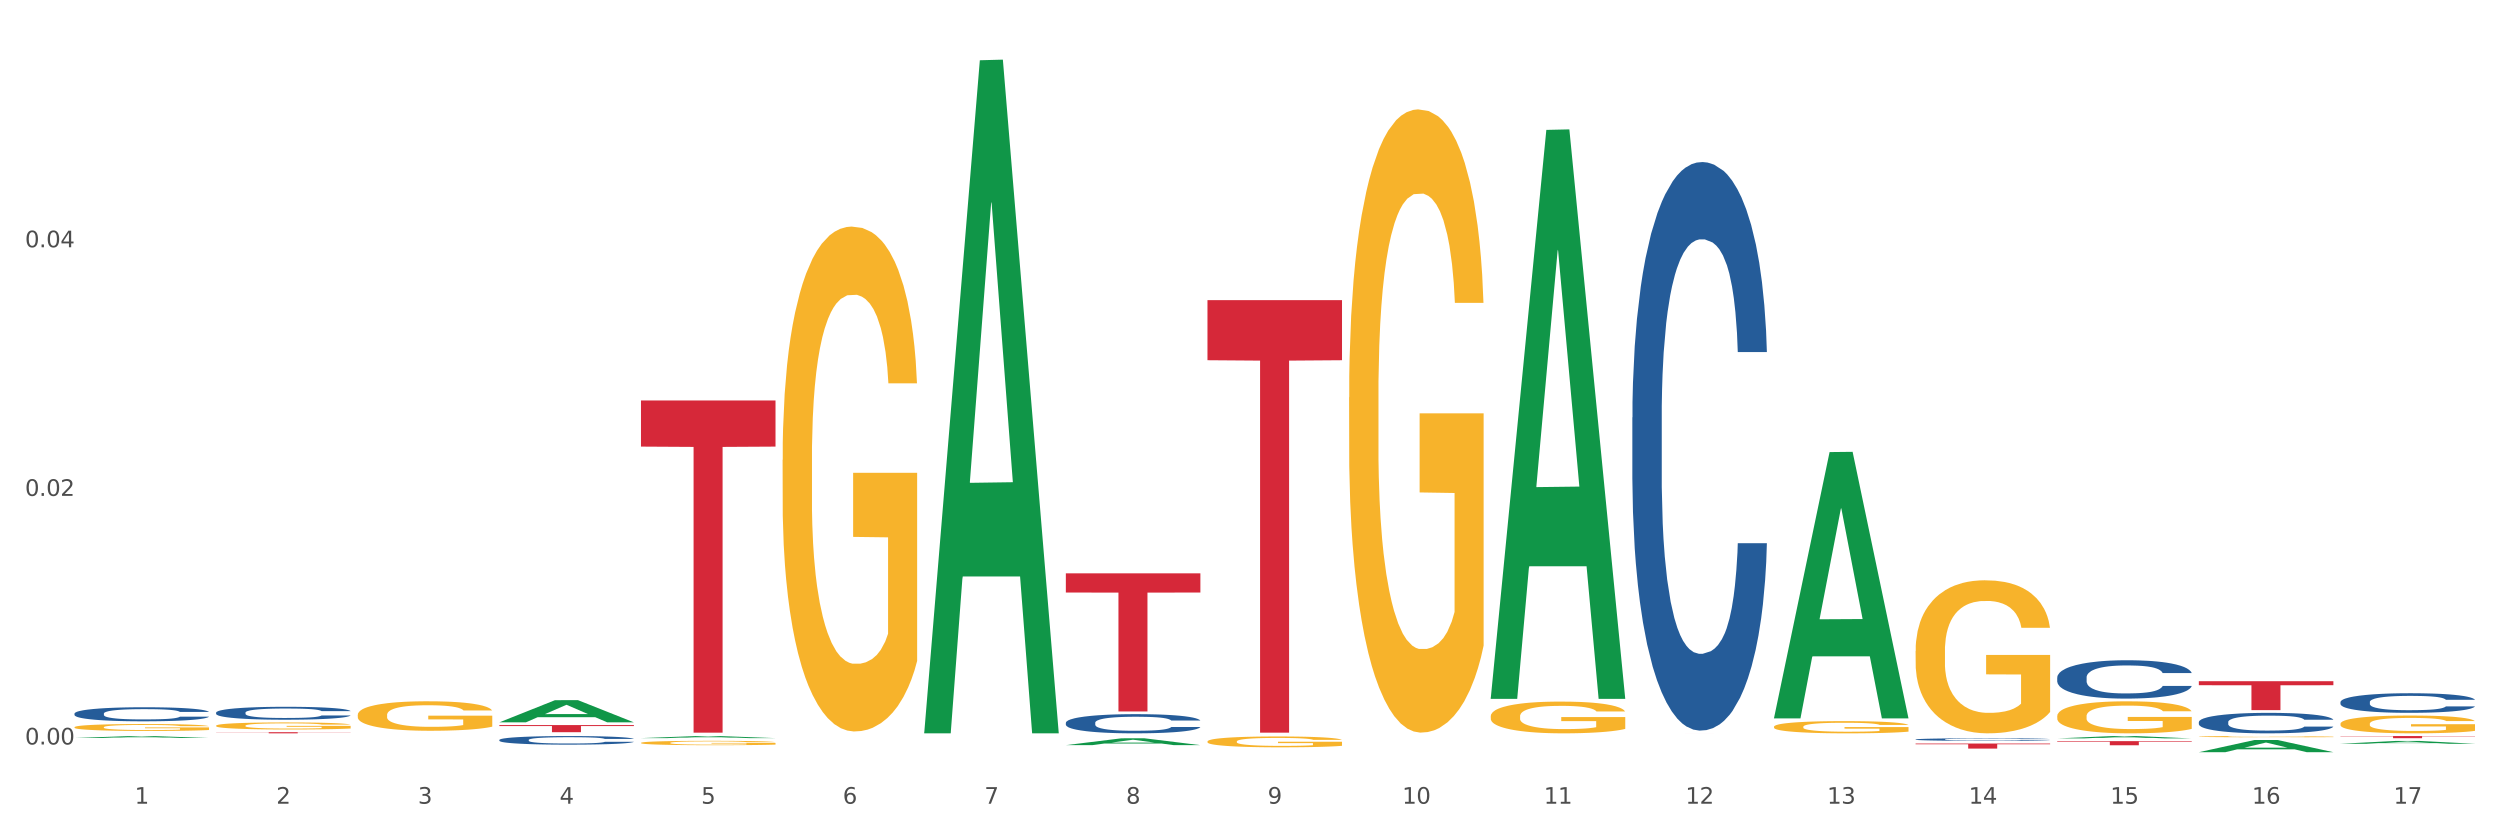 <?xml version="1.0" encoding="utf-8" standalone="no"?>
<!DOCTYPE svg PUBLIC "-//W3C//DTD SVG 1.1//EN"
  "http://www.w3.org/Graphics/SVG/1.1/DTD/svg11.dtd">
<svg xmlns:xlink="http://www.w3.org/1999/xlink" width="1080pt" height="360pt" viewBox="0 0 1080 360" xmlns="http://www.w3.org/2000/svg" version="1.1">
 <rect x="0" y="0" width="1080" height="360" fill="#333333" stroke="none"/>
 <defs>
  <style type="text/css">*{stroke-linejoin: round; stroke-linecap: butt}</style>
 </defs>
 <g id="figure_1">
  <g id="patch_1">
   <path d="M 0 360 
L 1080 360 
L 1080 0 
L 0 0 
z
" style="fill: #ffffff; stroke: #ffffff; stroke-linejoin: miter"/>
  </g>
  <g id="axes_1">
   <g id="matplotlib.axis_1">
    <g id="xtick_1">
     <g id="text_1">
      <!-- 1 -->
      <g style="fill: #4d4d4d" transform="translate(58.182 347.204) scale(0.096 -0.096)">
       <defs>
        <path id="DejaVuSans-31" d="M 794 531 
L 1825 531 
L 1825 4091 
L 703 3866 
L 703 4441 
L 1819 4666 
L 2450 4666 
L 2450 531 
L 3481 531 
L 3481 0 
L 794 0 
L 794 531 
z
" transform="scale(0.016)"/>
       </defs>
       <use xlink:href="#DejaVuSans-31"/>
      </g>
     </g>
    </g>
    <g id="xtick_2">
     <g id="text_2">
      <!-- 2 -->
      <g style="fill: #4d4d4d" transform="translate(119.364 347.204) scale(0.096 -0.096)">
       <defs>
        <path id="DejaVuSans-32" d="M 1228 531 
L 3431 531 
L 3431 0 
L 469 0 
L 469 531 
Q 828 903 1448 1529 
Q 2069 2156 2228 2338 
Q 2531 2678 2651 2914 
Q 2772 3150 2772 3378 
Q 2772 3750 2511 3984 
Q 2250 4219 1831 4219 
Q 1534 4219 1204 4116 
Q 875 4013 500 3803 
L 500 4441 
Q 881 4594 1212 4672 
Q 1544 4750 1819 4750 
Q 2544 4750 2975 4387 
Q 3406 4025 3406 3419 
Q 3406 3131 3298 2873 
Q 3191 2616 2906 2266 
Q 2828 2175 2409 1742 
Q 1991 1309 1228 531 
z
" transform="scale(0.016)"/>
       </defs>
       <use xlink:href="#DejaVuSans-32"/>
      </g>
     </g>
    </g>
    <g id="xtick_3">
     <g id="text_3">
      <!-- 3 -->
      <g style="fill: #4d4d4d" transform="translate(180.545 347.204) scale(0.096 -0.096)">
       <defs>
        <path id="DejaVuSans-33" d="M 2597 2516 
Q 3050 2419 3304 2112 
Q 3559 1806 3559 1356 
Q 3559 666 3084 287 
Q 2609 -91 1734 -91 
Q 1441 -91 1130 -33 
Q 819 25 488 141 
L 488 750 
Q 750 597 1062 519 
Q 1375 441 1716 441 
Q 2309 441 2620 675 
Q 2931 909 2931 1356 
Q 2931 1769 2642 2001 
Q 2353 2234 1838 2234 
L 1294 2234 
L 1294 2753 
L 1863 2753 
Q 2328 2753 2575 2939 
Q 2822 3125 2822 3475 
Q 2822 3834 2567 4026 
Q 2313 4219 1838 4219 
Q 1578 4219 1281 4162 
Q 984 4106 628 3988 
L 628 4550 
Q 988 4650 1302 4700 
Q 1616 4750 1894 4750 
Q 2613 4750 3031 4423 
Q 3450 4097 3450 3541 
Q 3450 3153 3228 2886 
Q 3006 2619 2597 2516 
z
" transform="scale(0.016)"/>
       </defs>
       <use xlink:href="#DejaVuSans-33"/>
      </g>
     </g>
    </g>
    <g id="xtick_4">
     <g id="text_4">
      <!-- 4 -->
      <g style="fill: #4d4d4d" transform="translate(241.726 347.204) scale(0.096 -0.096)">
       <defs>
        <path id="DejaVuSans-34" d="M 2419 4116 
L 825 1625 
L 2419 1625 
L 2419 4116 
z
M 2253 4666 
L 3047 4666 
L 3047 1625 
L 3713 1625 
L 3713 1100 
L 3047 1100 
L 3047 0 
L 2419 0 
L 2419 1100 
L 313 1100 
L 313 1709 
L 2253 4666 
z
" transform="scale(0.016)"/>
       </defs>
       <use xlink:href="#DejaVuSans-34"/>
      </g>
     </g>
    </g>
    <g id="xtick_5">
     <g id="text_5">
      <!-- 5 -->
      <g style="fill: #4d4d4d" transform="translate(302.908 347.204) scale(0.096 -0.096)">
       <defs>
        <path id="DejaVuSans-35" d="M 691 4666 
L 3169 4666 
L 3169 4134 
L 1269 4134 
L 1269 2991 
Q 1406 3038 1543 3061 
Q 1681 3084 1819 3084 
Q 2600 3084 3056 2656 
Q 3513 2228 3513 1497 
Q 3513 744 3044 326 
Q 2575 -91 1722 -91 
Q 1428 -91 1123 -41 
Q 819 9 494 109 
L 494 744 
Q 775 591 1075 516 
Q 1375 441 1709 441 
Q 2250 441 2565 725 
Q 2881 1009 2881 1497 
Q 2881 1984 2565 2268 
Q 2250 2553 1709 2553 
Q 1456 2553 1204 2497 
Q 953 2441 691 2322 
L 691 4666 
z
" transform="scale(0.016)"/>
       </defs>
       <use xlink:href="#DejaVuSans-35"/>
      </g>
     </g>
    </g>
    <g id="xtick_6">
     <g id="text_6">
      <!-- 6 -->
      <g style="fill: #4d4d4d" transform="translate(364.089 347.204) scale(0.096 -0.096)">
       <defs>
        <path id="DejaVuSans-36" d="M 2113 2584 
Q 1688 2584 1439 2293 
Q 1191 2003 1191 1497 
Q 1191 994 1439 701 
Q 1688 409 2113 409 
Q 2538 409 2786 701 
Q 3034 994 3034 1497 
Q 3034 2003 2786 2293 
Q 2538 2584 2113 2584 
z
M 3366 4563 
L 3366 3988 
Q 3128 4100 2886 4159 
Q 2644 4219 2406 4219 
Q 1781 4219 1451 3797 
Q 1122 3375 1075 2522 
Q 1259 2794 1537 2939 
Q 1816 3084 2150 3084 
Q 2853 3084 3261 2657 
Q 3669 2231 3669 1497 
Q 3669 778 3244 343 
Q 2819 -91 2113 -91 
Q 1303 -91 875 529 
Q 447 1150 447 2328 
Q 447 3434 972 4092 
Q 1497 4750 2381 4750 
Q 2619 4750 2861 4703 
Q 3103 4656 3366 4563 
z
" transform="scale(0.016)"/>
       </defs>
       <use xlink:href="#DejaVuSans-36"/>
      </g>
     </g>
    </g>
    <g id="xtick_7">
     <g id="text_7">
      <!-- 7 -->
      <g style="fill: #4d4d4d" transform="translate(425.271 347.204) scale(0.096 -0.096)">
       <defs>
        <path id="DejaVuSans-37" d="M 525 4666 
L 3525 4666 
L 3525 4397 
L 1831 0 
L 1172 0 
L 2766 4134 
L 525 4134 
L 525 4666 
z
" transform="scale(0.016)"/>
       </defs>
       <use xlink:href="#DejaVuSans-37"/>
      </g>
     </g>
    </g>
    <g id="xtick_8">
     <g id="text_8">
      <!-- 8 -->
      <g style="fill: #4d4d4d" transform="translate(486.452 347.204) scale(0.096 -0.096)">
       <defs>
        <path id="DejaVuSans-38" d="M 2034 2216 
Q 1584 2216 1326 1975 
Q 1069 1734 1069 1313 
Q 1069 891 1326 650 
Q 1584 409 2034 409 
Q 2484 409 2743 651 
Q 3003 894 3003 1313 
Q 3003 1734 2745 1975 
Q 2488 2216 2034 2216 
z
M 1403 2484 
Q 997 2584 770 2862 
Q 544 3141 544 3541 
Q 544 4100 942 4425 
Q 1341 4750 2034 4750 
Q 2731 4750 3128 4425 
Q 3525 4100 3525 3541 
Q 3525 3141 3298 2862 
Q 3072 2584 2669 2484 
Q 3125 2378 3379 2068 
Q 3634 1759 3634 1313 
Q 3634 634 3220 271 
Q 2806 -91 2034 -91 
Q 1263 -91 848 271 
Q 434 634 434 1313 
Q 434 1759 690 2068 
Q 947 2378 1403 2484 
z
M 1172 3481 
Q 1172 3119 1398 2916 
Q 1625 2713 2034 2713 
Q 2441 2713 2670 2916 
Q 2900 3119 2900 3481 
Q 2900 3844 2670 4047 
Q 2441 4250 2034 4250 
Q 1625 4250 1398 4047 
Q 1172 3844 1172 3481 
z
" transform="scale(0.016)"/>
       </defs>
       <use xlink:href="#DejaVuSans-38"/>
      </g>
     </g>
    </g>
    <g id="xtick_9">
     <g id="text_9">
      <!-- 9 -->
      <g style="fill: #4d4d4d" transform="translate(547.634 347.204) scale(0.096 -0.096)">
       <defs>
        <path id="DejaVuSans-39" d="M 703 97 
L 703 672 
Q 941 559 1184 500 
Q 1428 441 1663 441 
Q 2288 441 2617 861 
Q 2947 1281 2994 2138 
Q 2813 1869 2534 1725 
Q 2256 1581 1919 1581 
Q 1219 1581 811 2004 
Q 403 2428 403 3163 
Q 403 3881 828 4315 
Q 1253 4750 1959 4750 
Q 2769 4750 3195 4129 
Q 3622 3509 3622 2328 
Q 3622 1225 3098 567 
Q 2575 -91 1691 -91 
Q 1453 -91 1209 -44 
Q 966 3 703 97 
z
M 1959 2075 
Q 2384 2075 2632 2365 
Q 2881 2656 2881 3163 
Q 2881 3666 2632 3958 
Q 2384 4250 1959 4250 
Q 1534 4250 1286 3958 
Q 1038 3666 1038 3163 
Q 1038 2656 1286 2365 
Q 1534 2075 1959 2075 
z
" transform="scale(0.016)"/>
       </defs>
       <use xlink:href="#DejaVuSans-39"/>
      </g>
     </g>
    </g>
    <g id="xtick_10">
     <g id="text_10">
      <!-- 10 -->
      <g style="fill: #4d4d4d" transform="translate(605.761 347.204) scale(0.096 -0.096)">
       <defs>
        <path id="DejaVuSans-30" d="M 2034 4250 
Q 1547 4250 1301 3770 
Q 1056 3291 1056 2328 
Q 1056 1369 1301 889 
Q 1547 409 2034 409 
Q 2525 409 2770 889 
Q 3016 1369 3016 2328 
Q 3016 3291 2770 3770 
Q 2525 4250 2034 4250 
z
M 2034 4750 
Q 2819 4750 3233 4129 
Q 3647 3509 3647 2328 
Q 3647 1150 3233 529 
Q 2819 -91 2034 -91 
Q 1250 -91 836 529 
Q 422 1150 422 2328 
Q 422 3509 836 4129 
Q 1250 4750 2034 4750 
z
" transform="scale(0.016)"/>
       </defs>
       <use xlink:href="#DejaVuSans-31"/>
       <use xlink:href="#DejaVuSans-30" transform="translate(63.623 0)"/>
      </g>
     </g>
    </g>
    <g id="xtick_11">
     <g id="text_11">
      <!-- 11 -->
      <g style="fill: #4d4d4d" transform="translate(666.942 347.204) scale(0.096 -0.096)">
       <use xlink:href="#DejaVuSans-31"/>
       <use xlink:href="#DejaVuSans-31" transform="translate(63.623 0)"/>
      </g>
     </g>
    </g>
    <g id="xtick_12">
     <g id="text_12">
      <!-- 12 -->
      <g style="fill: #4d4d4d" transform="translate(728.124 347.204) scale(0.096 -0.096)">
       <use xlink:href="#DejaVuSans-31"/>
       <use xlink:href="#DejaVuSans-32" transform="translate(63.623 0)"/>
      </g>
     </g>
    </g>
    <g id="xtick_13">
     <g id="text_13">
      <!-- 13 -->
      <g style="fill: #4d4d4d" transform="translate(789.305 347.204) scale(0.096 -0.096)">
       <use xlink:href="#DejaVuSans-31"/>
       <use xlink:href="#DejaVuSans-33" transform="translate(63.623 0)"/>
      </g>
     </g>
    </g>
    <g id="xtick_14">
     <g id="text_14">
      <!-- 14 -->
      <g style="fill: #4d4d4d" transform="translate(850.487 347.204) scale(0.096 -0.096)">
       <use xlink:href="#DejaVuSans-31"/>
       <use xlink:href="#DejaVuSans-34" transform="translate(63.623 0)"/>
      </g>
     </g>
    </g>
    <g id="xtick_15">
     <g id="text_15">
      <!-- 15 -->
      <g style="fill: #4d4d4d" transform="translate(911.668 347.204) scale(0.096 -0.096)">
       <use xlink:href="#DejaVuSans-31"/>
       <use xlink:href="#DejaVuSans-35" transform="translate(63.623 0)"/>
      </g>
     </g>
    </g>
    <g id="xtick_16">
     <g id="text_16">
      <!-- 16 -->
      <g style="fill: #4d4d4d" transform="translate(972.849 347.204) scale(0.096 -0.096)">
       <use xlink:href="#DejaVuSans-31"/>
       <use xlink:href="#DejaVuSans-36" transform="translate(63.623 0)"/>
      </g>
     </g>
    </g>
    <g id="xtick_17">
     <g id="text_17">
      <!-- 17 -->
      <g style="fill: #4d4d4d" transform="translate(1034.031 347.204) scale(0.096 -0.096)">
       <use xlink:href="#DejaVuSans-31"/>
       <use xlink:href="#DejaVuSans-37" transform="translate(63.623 0)"/>
      </g>
     </g>
    </g>
    <g id="xtick_18"/>
    <g id="xtick_19"/>
    <g id="xtick_20"/>
    <g id="xtick_21"/>
    <g id="xtick_22"/>
    <g id="xtick_23"/>
    <g id="xtick_24"/>
    <g id="xtick_25"/>
    <g id="xtick_26"/>
    <g id="xtick_27"/>
    <g id="xtick_28"/>
    <g id="xtick_29"/>
    <g id="xtick_30"/>
    <g id="xtick_31"/>
    <g id="xtick_32"/>
    <g id="xtick_33"/>
   </g>
   <g id="matplotlib.axis_2">
    <g id="ytick_1">
     <g id="text_18">
      <!-- 0.00 -->
      <g style="fill: #4d4d4d" transform="translate(10.8 321.619) scale(0.096 -0.096)">
       <defs>
        <path id="DejaVuSans-2e" d="M 684 794 
L 1344 794 
L 1344 0 
L 684 0 
L 684 794 
z
" transform="scale(0.016)"/>
       </defs>
       <use xlink:href="#DejaVuSans-30"/>
       <use xlink:href="#DejaVuSans-2e" transform="translate(63.623 0)"/>
       <use xlink:href="#DejaVuSans-30" transform="translate(95.41 0)"/>
       <use xlink:href="#DejaVuSans-30" transform="translate(159.033 0)"/>
      </g>
     </g>
    </g>
    <g id="ytick_2">
     <g id="text_19">
      <!-- 0.02 -->
      <g style="fill: #4d4d4d" transform="translate(10.8 214.223) scale(0.096 -0.096)">
       <use xlink:href="#DejaVuSans-30"/>
       <use xlink:href="#DejaVuSans-2e" transform="translate(63.623 0)"/>
       <use xlink:href="#DejaVuSans-30" transform="translate(95.41 0)"/>
       <use xlink:href="#DejaVuSans-32" transform="translate(159.033 0)"/>
      </g>
     </g>
    </g>
    <g id="ytick_3">
     <g id="text_20">
      <!-- 0.04 -->
      <g style="fill: #4d4d4d" transform="translate(10.8 106.826) scale(0.096 -0.096)">
       <use xlink:href="#DejaVuSans-30"/>
       <use xlink:href="#DejaVuSans-2e" transform="translate(63.623 0)"/>
       <use xlink:href="#DejaVuSans-30" transform="translate(95.41 0)"/>
       <use xlink:href="#DejaVuSans-34" transform="translate(159.033 0)"/>
      </g>
     </g>
    </g>
    <g id="ytick_4"/>
    <g id="ytick_5"/>
    <g id="ytick_6"/>
   </g>
   <g id="PolyCollection_1">
    <path d="M 32.175 318.823 
L 32.235 318.823 
L 56.203 317.973 
L 66.15 317.972 
L 90.297 318.825 
L 78.793 318.825 
L 73.58 318.626 
L 48.833 318.626 
L 48.653 318.63 
L 43.62 318.825 
L 32.175 318.825 
L 32.175 318.823 
L 51.949 318.508 
L 70.464 318.507 
L 61.296 318.154 
L 61.176 318.152 
L 61.056 318.155 
L 51.889 318.507 
L 51.949 318.508 
L 32.175 318.823 
z
" clip-path="url(#p9e50f5bef6)" style="fill: #109648"/>
    <path d="M 215.719 312.041 
L 215.779 312.032 
L 239.747 302.475 
L 249.694 302.466 
L 273.842 312.059 
L 262.337 312.059 
L 257.124 309.825 
L 232.377 309.825 
L 232.197 309.861 
L 227.164 312.059 
L 215.719 312.059 
L 215.719 312.041 
L 235.493 308.492 
L 254.008 308.483 
L 244.84 304.511 
L 244.72 304.493 
L 244.601 304.52 
L 235.433 308.483 
L 235.493 308.492 
L 215.719 312.041 
z
" clip-path="url(#p9e50f5bef6)" style="fill: #109648"/>
    <path d="M 276.901 318.864 
L 276.961 318.863 
L 300.929 317.973 
L 310.875 317.972 
L 335.023 318.866 
L 323.518 318.866 
L 318.305 318.658 
L 293.558 318.658 
L 293.379 318.661 
L 288.345 318.866 
L 276.901 318.866 
L 276.901 318.864 
L 296.674 318.534 
L 315.19 318.533 
L 306.022 318.163 
L 305.902 318.161 
L 305.782 318.163 
L 296.614 318.533 
L 296.674 318.534 
L 276.901 318.864 
z
" clip-path="url(#p9e50f5bef6)" style="fill: #109648"/>
    <path d="M 399.263 316.257 
L 399.323 315.983 
L 423.291 26.033 
L 433.238 25.759 
L 457.386 316.803 
L 445.881 316.803 
L 440.668 249.03 
L 415.921 249.03 
L 415.741 250.123 
L 410.708 316.803 
L 399.263 316.803 
L 399.263 316.257 
L 419.037 208.584 
L 437.552 208.311 
L 428.385 87.794 
L 428.265 87.248 
L 428.145 88.067 
L 418.977 208.311 
L 419.037 208.584 
L 399.263 316.257 
z
" clip-path="url(#p9e50f5bef6)" style="fill: #109648"/>
    <path d="M 460.445 321.898 
L 460.505 321.895 
L 484.473 318.946 
L 494.42 318.943 
L 518.567 321.904 
L 507.063 321.904 
L 501.85 321.214 
L 477.103 321.214 
L 476.923 321.225 
L 471.89 321.904 
L 460.445 321.904 
L 460.445 321.898 
L 480.218 320.803 
L 498.734 320.8 
L 489.566 319.574 
L 489.446 319.568 
L 489.326 319.577 
L 480.159 320.8 
L 480.218 320.803 
L 460.445 321.898 
z
" clip-path="url(#p9e50f5bef6)" style="fill: #109648"/>
    <path d="M 1011.078 321.306 
L 1011.138 321.305 
L 1035.106 320.074 
L 1045.052 320.073 
L 1069.2 321.308 
L 1057.695 321.308 
L 1052.482 321.021 
L 1027.735 321.021 
L 1027.556 321.025 
L 1022.522 321.308 
L 1011.078 321.308 
L 1011.078 321.306 
L 1030.851 320.849 
L 1049.366 320.848 
L 1040.199 320.336 
L 1040.079 320.334 
L 1039.959 320.337 
L 1030.791 320.848 
L 1030.851 320.849 
L 1011.078 321.306 
z
" clip-path="url(#p9e50f5bef6)" style="fill: #109648"/>
    <path d="M 949.896 324.94 
L 949.956 324.935 
L 973.924 319.68 
L 983.871 319.675 
L 1008.019 324.95 
L 996.514 324.95 
L 991.301 323.721 
L 966.554 323.721 
L 966.374 323.741 
L 961.341 324.95 
L 949.896 324.95 
L 949.896 324.94 
L 969.67 322.988 
L 988.185 322.983 
L 979.017 320.799 
L 978.897 320.789 
L 978.778 320.804 
L 969.61 322.983 
L 969.67 322.988 
L 949.896 324.94 
z
" clip-path="url(#p9e50f5bef6)" style="fill: #109648"/>
    <path d="M 705.171 316.798 
L 763.293 316.798 
L 763.293 316.798 
L 740.43 316.798 
L 740.43 316.803 
L 727.896 316.803 
L 727.896 316.798 
L 705.171 316.798 
L 705.171 316.798 
L 705.171 316.798 
z
" clip-path="url(#p9e50f5bef6)" style="fill: #d62839"/>
    <path d="M 949.896 294.28 
L 1008.019 294.28 
L 1008.019 296.018 
L 985.155 296.029 
L 985.155 306.784 
L 972.622 306.784 
L 972.622 296.029 
L 949.896 296.018 
L 949.896 294.292 
L 949.896 294.28 
z
" clip-path="url(#p9e50f5bef6)" style="fill: #d62839"/>
    <path d="M 1011.078 317.972 
L 1069.2 317.972 
L 1069.2 318.102 
L 1046.337 318.102 
L 1046.337 318.904 
L 1033.803 318.904 
L 1033.803 318.102 
L 1011.078 318.102 
L 1011.078 317.973 
L 1011.078 317.972 
z
" clip-path="url(#p9e50f5bef6)" style="fill: #d62839"/>
    <path d="M 93.356 313.498 
L 93.425 313.496 
L 93.425 313.395 
L 93.562 313.309 
L 94.248 313.1 
L 95.278 312.927 
L 96.033 312.835 
L 96.787 312.76 
L 97.68 312.684 
L 98.778 312.606 
L 100.768 312.492 
L 102.003 312.433 
L 103.512 312.372 
L 106.257 312.283 
L 108.247 312.233 
L 110.306 312.191 
L 113.668 312.141 
L 115.864 312.118 
L 118.197 312.102 
L 121.011 312.09 
L 123.138 312.088 
L 127.804 312.096 
L 131.784 312.121 
L 133.706 312.141 
L 136.176 312.174 
L 137.48 312.196 
L 139.607 312.241 
L 141.803 312.3 
L 143.313 312.35 
L 145.577 312.445 
L 147.293 312.539 
L 148.871 312.656 
L 149.695 312.737 
L 150.312 312.813 
L 150.861 312.899 
L 151.41 313.036 
L 139.058 313.036 
L 138.578 312.938 
L 137.823 312.846 
L 136.725 312.757 
L 135.764 312.701 
L 134.118 312.631 
L 132.608 312.587 
L 131.03 312.553 
L 129.108 312.525 
L 127.599 312.511 
L 125.471 312.5 
L 121.285 312.503 
L 118.472 312.525 
L 116.55 312.553 
L 115.315 312.578 
L 114.217 312.606 
L 112.982 312.645 
L 111.541 312.704 
L 110.512 312.757 
L 109.482 312.824 
L 108.659 312.891 
L 107.904 312.969 
L 107.287 313.052 
L 106.806 313.139 
L 106.394 313.245 
L 106.051 313.42 
L 106.051 313.802 
L 106.189 313.889 
L 106.532 314.003 
L 106.943 314.089 
L 107.63 314.192 
L 108.247 314.262 
L 109.414 314.363 
L 110.718 314.446 
L 111.747 314.499 
L 112.776 314.544 
L 114.56 314.605 
L 116.55 314.655 
L 118.266 314.686 
L 120.599 314.714 
L 122.177 314.725 
L 123.55 314.731 
L 126.912 314.731 
L 129.314 314.722 
L 131.99 314.703 
L 134.049 314.678 
L 135.764 314.647 
L 137.686 314.597 
L 138.921 314.549 
L 138.921 313.967 
L 123.824 313.964 
L 123.824 313.576 
L 151.479 313.576 
L 151.479 314.714 
L 150.312 314.772 
L 149.008 314.825 
L 147.636 314.873 
L 145.577 314.931 
L 143.107 314.987 
L 140.911 315.026 
L 138.578 315.06 
L 135.833 315.09 
L 132.265 315.118 
L 130.069 315.129 
L 127.324 315.138 
L 124.099 315.14 
L 121.285 315.135 
L 118.54 315.121 
L 115.658 315.096 
L 112.845 315.06 
L 110.718 315.023 
L 108.59 314.979 
L 106.326 314.92 
L 104.542 314.864 
L 103.169 314.814 
L 101.66 314.75 
L 100.013 314.666 
L 98.778 314.591 
L 97.68 314.513 
L 96.513 314.413 
L 95.69 314.326 
L 94.866 314.218 
L 94.386 314.137 
L 93.837 314.011 
L 93.425 313.836 
L 93.356 313.498 
z
" clip-path="url(#p9e50f5bef6)" style="fill: #f7b32b"/>
    <path d="M 32.175 314.165 
L 32.244 314.162 
L 32.244 314.063 
L 32.381 313.978 
L 33.067 313.773 
L 34.096 313.603 
L 34.851 313.512 
L 35.606 313.438 
L 36.498 313.364 
L 37.596 313.288 
L 39.586 313.175 
L 40.821 313.118 
L 42.331 313.057 
L 45.076 312.97 
L 47.066 312.92 
L 49.124 312.879 
L 52.487 312.83 
L 54.683 312.808 
L 57.016 312.792 
L 59.829 312.781 
L 61.957 312.778 
L 66.623 312.786 
L 70.603 312.811 
L 72.524 312.83 
L 74.995 312.863 
L 76.299 312.885 
L 78.426 312.929 
L 80.622 312.986 
L 82.131 313.036 
L 84.396 313.129 
L 86.111 313.222 
L 87.69 313.337 
L 88.513 313.417 
L 89.131 313.491 
L 89.68 313.575 
L 90.229 313.71 
L 77.877 313.71 
L 77.397 313.614 
L 76.642 313.523 
L 75.544 313.436 
L 74.583 313.381 
L 72.936 313.312 
L 71.426 313.268 
L 69.848 313.236 
L 67.927 313.208 
L 66.417 313.194 
L 64.29 313.184 
L 60.104 313.186 
L 57.29 313.208 
L 55.369 313.236 
L 54.134 313.26 
L 53.036 313.288 
L 51.801 313.326 
L 50.36 313.384 
L 49.33 313.436 
L 48.301 313.501 
L 47.478 313.567 
L 46.723 313.644 
L 46.105 313.726 
L 45.625 313.811 
L 45.213 313.915 
L 44.87 314.088 
L 44.87 314.464 
L 45.007 314.549 
L 45.35 314.661 
L 45.762 314.746 
L 46.448 314.847 
L 47.066 314.916 
L 48.232 315.014 
L 49.536 315.097 
L 50.566 315.149 
L 51.595 315.193 
L 53.379 315.253 
L 55.369 315.302 
L 57.085 315.332 
L 59.418 315.36 
L 60.996 315.371 
L 62.368 315.376 
L 65.731 315.376 
L 68.133 315.368 
L 70.809 315.349 
L 72.868 315.324 
L 74.583 315.294 
L 76.504 315.245 
L 77.74 315.198 
L 77.74 314.625 
L 62.643 314.623 
L 62.643 314.242 
L 90.297 314.242 
L 90.297 315.36 
L 89.131 315.417 
L 87.827 315.469 
L 86.455 315.516 
L 84.396 315.574 
L 81.926 315.628 
L 79.73 315.667 
L 77.397 315.7 
L 74.652 315.73 
L 71.083 315.757 
L 68.887 315.768 
L 66.143 315.776 
L 62.917 315.779 
L 60.104 315.774 
L 57.359 315.76 
L 54.477 315.735 
L 51.663 315.7 
L 49.536 315.664 
L 47.409 315.62 
L 45.144 315.563 
L 43.36 315.508 
L 41.988 315.458 
L 40.478 315.395 
L 38.831 315.313 
L 37.596 315.239 
L 36.498 315.162 
L 35.332 315.064 
L 34.508 314.979 
L 33.685 314.872 
L 33.204 314.792 
L 32.655 314.669 
L 32.244 314.496 
L 32.175 314.165 
z
" clip-path="url(#p9e50f5bef6)" style="fill: #f7b32b"/>
    <path d="M 338.082 198.669 
L 338.151 198.47 
L 338.151 191.299 
L 338.288 185.124 
L 338.974 170.184 
L 340.003 157.834 
L 340.758 151.26 
L 341.513 145.882 
L 342.405 140.503 
L 343.503 134.926 
L 345.493 126.759 
L 346.728 122.576 
L 348.238 118.193 
L 350.983 111.819 
L 352.973 108.234 
L 355.032 105.246 
L 358.394 101.66 
L 360.59 100.066 
L 362.923 98.871 
L 365.737 98.074 
L 367.864 97.875 
L 372.53 98.473 
L 376.51 100.266 
L 378.431 101.66 
L 380.902 104.05 
L 382.206 105.644 
L 384.333 108.831 
L 386.529 113.014 
L 388.038 116.6 
L 390.303 123.372 
L 392.019 130.145 
L 393.597 138.511 
L 394.42 144.288 
L 395.038 149.666 
L 395.587 155.842 
L 396.136 165.602 
L 383.784 165.602 
L 383.304 158.63 
L 382.549 152.057 
L 381.451 145.683 
L 380.49 141.699 
L 378.843 136.719 
L 377.334 133.532 
L 375.755 131.141 
L 373.834 129.149 
L 372.324 128.153 
L 370.197 127.356 
L 366.011 127.556 
L 363.198 129.149 
L 361.276 131.141 
L 360.041 132.934 
L 358.943 134.926 
L 357.708 137.715 
L 356.267 141.898 
L 355.237 145.683 
L 354.208 150.463 
L 353.385 155.244 
L 352.63 160.821 
L 352.012 166.797 
L 351.532 172.973 
L 351.12 180.542 
L 350.777 193.091 
L 350.777 220.381 
L 350.914 226.556 
L 351.257 234.724 
L 351.669 240.899 
L 352.355 248.269 
L 352.973 253.249 
L 354.139 260.42 
L 355.443 266.396 
L 356.473 270.181 
L 357.502 273.368 
L 359.286 277.75 
L 361.276 281.336 
L 362.992 283.527 
L 365.325 285.519 
L 366.903 286.316 
L 368.276 286.714 
L 371.638 286.714 
L 374.04 286.116 
L 376.716 284.722 
L 378.775 282.929 
L 380.49 280.738 
L 382.412 277.152 
L 383.647 273.766 
L 383.647 232.134 
L 368.55 231.935 
L 368.55 204.246 
L 396.204 204.246 
L 396.204 285.519 
L 395.038 289.702 
L 393.734 293.487 
L 392.362 296.873 
L 390.303 301.056 
L 387.833 305.04 
L 385.637 307.829 
L 383.304 310.219 
L 380.559 312.41 
L 376.99 314.402 
L 374.795 315.199 
L 372.05 315.797 
L 368.824 315.996 
L 366.011 315.597 
L 363.266 314.602 
L 360.384 312.809 
L 357.571 310.219 
L 355.443 307.63 
L 353.316 304.442 
L 351.052 300.259 
L 349.267 296.275 
L 347.895 292.69 
L 346.385 288.108 
L 344.738 282.132 
L 343.503 276.754 
L 342.405 271.177 
L 341.239 264.005 
L 340.415 257.83 
L 339.592 250.062 
L 339.111 244.285 
L 338.562 235.321 
L 338.151 222.772 
L 338.082 198.669 
z
" clip-path="url(#p9e50f5bef6)" style="fill: #f7b32b"/>
    <path d="M 521.626 320.323 
L 521.695 320.319 
L 521.695 320.164 
L 521.832 320.032 
L 522.518 319.71 
L 523.548 319.445 
L 524.303 319.303 
L 525.057 319.188 
L 525.949 319.072 
L 527.047 318.952 
L 529.037 318.777 
L 530.273 318.687 
L 531.782 318.592 
L 534.527 318.455 
L 536.517 318.378 
L 538.576 318.314 
L 541.938 318.237 
L 544.134 318.203 
L 546.467 318.177 
L 549.281 318.16 
L 551.408 318.156 
L 556.074 318.168 
L 560.054 318.207 
L 561.976 318.237 
L 564.446 318.288 
L 565.75 318.323 
L 567.877 318.391 
L 570.073 318.481 
L 571.583 318.558 
L 573.847 318.704 
L 575.563 318.849 
L 577.141 319.029 
L 577.965 319.154 
L 578.582 319.269 
L 579.131 319.402 
L 579.68 319.612 
L 567.328 319.612 
L 566.848 319.462 
L 566.093 319.321 
L 564.995 319.184 
L 564.034 319.098 
L 562.387 318.991 
L 560.878 318.922 
L 559.299 318.871 
L 557.378 318.828 
L 555.868 318.807 
L 553.741 318.79 
L 549.555 318.794 
L 546.742 318.828 
L 544.82 318.871 
L 543.585 318.909 
L 542.487 318.952 
L 541.252 319.012 
L 539.811 319.102 
L 538.782 319.184 
L 537.752 319.286 
L 536.929 319.389 
L 536.174 319.509 
L 535.556 319.638 
L 535.076 319.77 
L 534.664 319.933 
L 534.321 320.203 
L 534.321 320.79 
L 534.459 320.922 
L 534.802 321.098 
L 535.213 321.231 
L 535.9 321.389 
L 536.517 321.496 
L 537.684 321.651 
L 538.988 321.779 
L 540.017 321.86 
L 541.046 321.929 
L 542.83 322.023 
L 544.82 322.1 
L 546.536 322.147 
L 548.869 322.19 
L 550.447 322.207 
L 551.82 322.216 
L 555.182 322.216 
L 557.584 322.203 
L 560.26 322.173 
L 562.319 322.135 
L 564.034 322.087 
L 565.956 322.01 
L 567.191 321.938 
L 567.191 321.042 
L 552.094 321.038 
L 552.094 320.443 
L 579.749 320.443 
L 579.749 322.19 
L 578.582 322.28 
L 577.278 322.362 
L 575.906 322.434 
L 573.847 322.524 
L 571.377 322.61 
L 569.181 322.67 
L 566.848 322.721 
L 564.103 322.769 
L 560.535 322.811 
L 558.339 322.828 
L 555.594 322.841 
L 552.369 322.846 
L 549.555 322.837 
L 546.81 322.816 
L 543.928 322.777 
L 541.115 322.721 
L 538.988 322.666 
L 536.86 322.597 
L 534.596 322.507 
L 532.812 322.422 
L 531.439 322.344 
L 529.93 322.246 
L 528.283 322.117 
L 527.047 322.002 
L 525.949 321.882 
L 524.783 321.728 
L 523.959 321.595 
L 523.136 321.428 
L 522.656 321.304 
L 522.107 321.111 
L 521.695 320.841 
L 521.626 320.323 
z
" clip-path="url(#p9e50f5bef6)" style="fill: #f7b32b"/>
    <path d="M 276.901 320.911 
L 276.969 320.909 
L 276.969 320.847 
L 277.107 320.793 
L 277.793 320.664 
L 278.822 320.556 
L 279.577 320.499 
L 280.332 320.452 
L 281.224 320.405 
L 282.322 320.357 
L 284.312 320.286 
L 285.547 320.25 
L 287.057 320.212 
L 289.801 320.156 
L 291.792 320.125 
L 293.85 320.099 
L 297.213 320.068 
L 299.408 320.054 
L 301.742 320.044 
L 304.555 320.037 
L 306.682 320.035 
L 311.349 320.04 
L 315.329 320.056 
L 317.25 320.068 
L 319.72 320.089 
L 321.024 320.102 
L 323.152 320.13 
L 325.347 320.166 
L 326.857 320.198 
L 329.122 320.257 
L 330.837 320.315 
L 332.415 320.388 
L 333.239 320.438 
L 333.856 320.485 
L 334.405 320.539 
L 334.954 320.624 
L 322.603 320.624 
L 322.122 320.563 
L 321.367 320.506 
L 320.269 320.451 
L 319.309 320.416 
L 317.662 320.373 
L 316.152 320.345 
L 314.574 320.324 
L 312.652 320.307 
L 311.143 320.298 
L 309.015 320.291 
L 304.83 320.293 
L 302.016 320.307 
L 300.095 320.324 
L 298.86 320.34 
L 297.762 320.357 
L 296.526 320.381 
L 295.085 320.418 
L 294.056 320.451 
L 293.027 320.492 
L 292.203 320.534 
L 291.448 320.582 
L 290.831 320.634 
L 290.35 320.688 
L 289.939 320.754 
L 289.596 320.863 
L 289.596 321.1 
L 289.733 321.154 
L 290.076 321.225 
L 290.488 321.278 
L 291.174 321.342 
L 291.792 321.386 
L 292.958 321.448 
L 294.262 321.5 
L 295.291 321.533 
L 296.321 321.561 
L 298.105 321.599 
L 300.095 321.63 
L 301.81 321.649 
L 304.143 321.666 
L 305.722 321.673 
L 307.094 321.677 
L 310.457 321.677 
L 312.858 321.672 
L 315.535 321.659 
L 317.593 321.644 
L 319.309 321.625 
L 321.23 321.594 
L 322.465 321.564 
L 322.465 321.202 
L 307.369 321.2 
L 307.369 320.96 
L 335.023 320.96 
L 335.023 321.666 
L 333.856 321.703 
L 332.553 321.736 
L 331.18 321.765 
L 329.122 321.801 
L 326.651 321.836 
L 324.455 321.86 
L 322.122 321.881 
L 319.377 321.9 
L 315.809 321.917 
L 313.613 321.924 
L 310.868 321.93 
L 307.643 321.931 
L 304.83 321.928 
L 302.085 321.919 
L 299.203 321.904 
L 296.389 321.881 
L 294.262 321.859 
L 292.135 321.831 
L 289.87 321.794 
L 288.086 321.76 
L 286.714 321.729 
L 285.204 321.689 
L 283.557 321.637 
L 282.322 321.59 
L 281.224 321.542 
L 280.057 321.479 
L 279.234 321.426 
L 278.41 321.358 
L 277.93 321.308 
L 277.381 321.23 
L 276.969 321.121 
L 276.901 320.911 
z
" clip-path="url(#p9e50f5bef6)" style="fill: #f7b32b"/>
    <path d="M 154.538 308.843 
L 154.606 308.831 
L 154.606 308.412 
L 154.744 308.052 
L 155.43 307.179 
L 156.459 306.457 
L 157.214 306.073 
L 157.969 305.759 
L 158.861 305.444 
L 159.959 305.118 
L 161.949 304.641 
L 163.184 304.397 
L 164.694 304.141 
L 167.439 303.768 
L 169.429 303.559 
L 171.487 303.384 
L 174.85 303.175 
L 177.046 303.082 
L 179.379 303.012 
L 182.192 302.965 
L 184.32 302.954 
L 188.986 302.988 
L 192.966 303.093 
L 194.887 303.175 
L 197.358 303.314 
L 198.661 303.407 
L 200.789 303.594 
L 202.985 303.838 
L 204.494 304.048 
L 206.759 304.443 
L 208.474 304.839 
L 210.053 305.328 
L 210.876 305.666 
L 211.494 305.98 
L 212.043 306.341 
L 212.592 306.911 
L 200.24 306.911 
L 199.759 306.504 
L 199.005 306.119 
L 197.907 305.747 
L 196.946 305.514 
L 195.299 305.223 
L 193.789 305.037 
L 192.211 304.897 
L 190.29 304.781 
L 188.78 304.723 
L 186.653 304.676 
L 182.467 304.688 
L 179.653 304.781 
L 177.732 304.897 
L 176.497 305.002 
L 175.399 305.118 
L 174.164 305.281 
L 172.723 305.526 
L 171.693 305.747 
L 170.664 306.026 
L 169.84 306.306 
L 169.086 306.632 
L 168.468 306.981 
L 167.988 307.342 
L 167.576 307.784 
L 167.233 308.517 
L 167.233 310.112 
L 167.37 310.473 
L 167.713 310.95 
L 168.125 311.311 
L 168.811 311.741 
L 169.429 312.032 
L 170.595 312.451 
L 171.899 312.8 
L 172.928 313.022 
L 173.958 313.208 
L 175.742 313.464 
L 177.732 313.673 
L 179.447 313.801 
L 181.781 313.918 
L 183.359 313.964 
L 184.731 313.988 
L 188.094 313.988 
L 190.495 313.953 
L 193.172 313.871 
L 195.23 313.766 
L 196.946 313.638 
L 198.867 313.429 
L 200.102 313.231 
L 200.102 310.798 
L 185.006 310.787 
L 185.006 309.169 
L 212.66 309.169 
L 212.66 313.918 
L 211.494 314.162 
L 210.19 314.383 
L 208.817 314.581 
L 206.759 314.826 
L 204.288 315.058 
L 202.092 315.221 
L 199.759 315.361 
L 197.014 315.489 
L 193.446 315.605 
L 191.25 315.652 
L 188.505 315.687 
L 185.28 315.699 
L 182.467 315.675 
L 179.722 315.617 
L 176.84 315.512 
L 174.026 315.361 
L 171.899 315.21 
L 169.772 315.024 
L 167.507 314.779 
L 165.723 314.546 
L 164.351 314.337 
L 162.841 314.069 
L 161.194 313.72 
L 159.959 313.406 
L 158.861 313.08 
L 157.694 312.661 
L 156.871 312.3 
L 156.048 311.846 
L 155.567 311.508 
L 155.018 310.985 
L 154.606 310.251 
L 154.538 308.843 
z
" clip-path="url(#p9e50f5bef6)" style="fill: #f7b32b"/>
    <path d="M 93.356 316.309 
L 151.479 316.309 
L 151.479 316.378 
L 128.615 316.378 
L 128.615 316.803 
L 116.082 316.803 
L 116.082 316.378 
L 93.356 316.378 
L 93.356 316.31 
L 93.356 316.309 
z
" clip-path="url(#p9e50f5bef6)" style="fill: #d62839"/>
    <path d="M 460.445 247.668 
L 518.567 247.668 
L 518.567 255.961 
L 495.704 256.017 
L 495.704 307.343 
L 483.17 307.343 
L 483.17 256.017 
L 460.445 255.961 
L 460.445 247.724 
L 460.445 247.668 
z
" clip-path="url(#p9e50f5bef6)" style="fill: #d62839"/>
    <path d="M 276.901 172.989 
L 335.023 172.989 
L 335.023 192.933 
L 312.16 193.068 
L 312.16 316.502 
L 299.626 316.502 
L 299.626 193.068 
L 276.901 192.933 
L 276.901 173.124 
L 276.901 172.989 
z
" clip-path="url(#p9e50f5bef6)" style="fill: #d62839"/>
    <path d="M 215.719 313.228 
L 273.842 313.228 
L 273.842 313.658 
L 250.978 313.661 
L 250.978 316.322 
L 238.445 316.322 
L 238.445 313.661 
L 215.719 313.658 
L 215.719 313.231 
L 215.719 313.228 
z
" clip-path="url(#p9e50f5bef6)" style="fill: #d62839"/>
    <path d="M 827.533 321.213 
L 885.656 321.213 
L 885.656 321.516 
L 862.792 321.518 
L 862.792 323.396 
L 850.259 323.396 
L 850.259 321.518 
L 827.533 321.516 
L 827.533 321.215 
L 827.533 321.213 
z
" clip-path="url(#p9e50f5bef6)" style="fill: #d62839"/>
    <path d="M 888.715 320.166 
L 946.837 320.166 
L 946.837 320.416 
L 923.974 320.418 
L 923.974 321.969 
L 911.44 321.969 
L 911.44 320.418 
L 888.715 320.416 
L 888.715 320.167 
L 888.715 320.166 
z
" clip-path="url(#p9e50f5bef6)" style="fill: #d62839"/>
    <path d="M 521.626 129.645 
L 579.749 129.645 
L 579.749 155.614 
L 556.885 155.789 
L 556.885 316.513 
L 544.352 316.513 
L 544.352 155.789 
L 521.626 155.614 
L 521.626 129.821 
L 521.626 129.645 
z
" clip-path="url(#p9e50f5bef6)" style="fill: #d62839"/>
    <path d="M 888.715 318.995 
L 888.775 318.994 
L 912.743 317.973 
L 922.689 317.972 
L 946.837 318.997 
L 935.333 318.997 
L 930.12 318.758 
L 905.373 318.758 
L 905.193 318.762 
L 900.16 318.997 
L 888.715 318.997 
L 888.715 318.995 
L 908.488 318.616 
L 927.004 318.615 
L 917.836 318.19 
L 917.716 318.189 
L 917.596 318.191 
L 908.428 318.615 
L 908.488 318.616 
L 888.715 318.995 
z
" clip-path="url(#p9e50f5bef6)" style="fill: #109648"/>
    <path d="M 93.356 307.841 
L 93.425 307.836 
L 93.425 307.693 
L 93.631 307.499 
L 94.387 307.142 
L 95.349 306.871 
L 96.998 306.555 
L 97.891 306.422 
L 99.059 306.274 
L 101.463 306.034 
L 104.211 305.83 
L 106.135 305.718 
L 107.578 305.647 
L 110.807 305.519 
L 112.662 305.463 
L 114.585 305.417 
L 116.234 305.386 
L 118.982 305.351 
L 121.181 305.335 
L 123.723 305.33 
L 125.853 305.335 
L 128.67 305.356 
L 132.792 305.417 
L 134.372 305.453 
L 136.502 305.514 
L 138.7 305.596 
L 140.486 305.677 
L 142.547 305.795 
L 144.677 305.948 
L 146.738 306.142 
L 148.181 306.32 
L 149.349 306.509 
L 150.38 306.739 
L 151.135 306.989 
L 151.479 307.198 
L 138.906 307.198 
L 138.563 307.009 
L 137.876 306.805 
L 137.189 306.667 
L 136.433 306.555 
L 135.265 306.427 
L 134.234 306.346 
L 132.517 306.249 
L 130.937 306.188 
L 129.631 306.152 
L 128.051 306.121 
L 124.685 306.091 
L 122.28 306.091 
L 120.769 306.101 
L 118.914 306.126 
L 117.334 306.162 
L 115.479 306.223 
L 114.036 306.29 
L 112.593 306.376 
L 111.769 306.438 
L 110.532 306.55 
L 109.708 306.642 
L 108.608 306.8 
L 107.99 306.912 
L 106.891 307.203 
L 106.41 307.418 
L 106.204 307.566 
L 106.066 307.729 
L 106.066 308.525 
L 106.479 308.882 
L 106.822 309.036 
L 107.372 309.209 
L 108.402 309.434 
L 109.914 309.653 
L 111.494 309.811 
L 112.799 309.908 
L 114.036 309.98 
L 115.273 310.036 
L 116.784 310.087 
L 118.021 310.118 
L 119.876 310.148 
L 122.074 310.163 
L 123.792 310.163 
L 127.295 310.138 
L 128.876 310.112 
L 130.387 310.077 
L 132.036 310.021 
L 133.341 309.959 
L 134.097 309.913 
L 135.334 309.816 
L 136.296 309.714 
L 137.12 309.597 
L 137.67 309.495 
L 138.288 309.342 
L 138.769 309.168 
L 138.906 309.076 
L 151.479 309.076 
L 151.204 309.26 
L 150.723 309.439 
L 149.761 309.679 
L 149.005 309.816 
L 147.838 309.985 
L 146.601 310.128 
L 144.883 310.286 
L 143.303 310.403 
L 141.654 310.505 
L 139.868 310.597 
L 136.639 310.725 
L 135.471 310.761 
L 132.998 310.822 
L 131.074 310.858 
L 128.257 310.893 
L 125.372 310.914 
L 122.349 310.919 
L 119.669 310.909 
L 116.715 310.878 
L 114.86 310.847 
L 112.799 310.801 
L 110.395 310.73 
L 108.127 310.643 
L 105.998 310.541 
L 104.005 310.424 
L 102.15 310.291 
L 99.746 310.072 
L 97.959 309.857 
L 96.654 309.658 
L 95.761 309.49 
L 94.868 309.275 
L 94.387 309.127 
L 93.631 308.77 
L 93.356 308.438 
L 93.356 307.841 
z
" clip-path="url(#p9e50f5bef6)" style="fill: #255c99"/>
    <path d="M 643.989 301.455 
L 644.049 301.224 
L 668.017 56.117 
L 677.964 55.886 
L 702.112 301.917 
L 690.607 301.917 
L 685.394 244.625 
L 660.647 244.625 
L 660.467 245.55 
L 655.434 301.917 
L 643.989 301.917 
L 643.989 301.455 
L 663.763 210.435 
L 682.278 210.204 
L 673.11 108.327 
L 672.99 107.865 
L 672.871 108.558 
L 663.703 210.204 
L 663.763 210.435 
L 643.989 301.455 
z
" clip-path="url(#p9e50f5bef6)" style="fill: #109648"/>
    <path d="M 766.352 310.14 
L 766.412 310.032 
L 790.38 195.297 
L 800.327 195.188 
L 824.474 310.356 
L 812.97 310.356 
L 807.757 283.538 
L 783.01 283.538 
L 782.83 283.971 
L 777.797 310.356 
L 766.352 310.356 
L 766.352 310.14 
L 786.126 267.533 
L 804.641 267.425 
L 795.473 219.736 
L 795.353 219.52 
L 795.233 219.844 
L 786.066 267.425 
L 786.126 267.533 
L 766.352 310.14 
z
" clip-path="url(#p9e50f5bef6)" style="fill: #109648"/>
    <path d="M 32.175 308.261 
L 32.244 308.255 
L 32.244 308.1 
L 32.45 307.889 
L 33.206 307.5 
L 34.167 307.206 
L 35.816 306.862 
L 36.709 306.717 
L 37.877 306.556 
L 40.282 306.295 
L 43.03 306.073 
L 44.954 305.951 
L 46.396 305.873 
L 49.625 305.735 
L 51.48 305.674 
L 53.404 305.624 
L 55.053 305.59 
L 57.801 305.551 
L 60 305.535 
L 62.542 305.529 
L 64.671 305.535 
L 67.488 305.557 
L 71.61 305.624 
L 73.19 305.662 
L 75.32 305.729 
L 77.519 305.818 
L 79.305 305.907 
L 81.366 306.034 
L 83.496 306.201 
L 85.557 306.412 
L 87 306.606 
L 88.168 306.812 
L 89.198 307.062 
L 89.954 307.334 
L 90.297 307.561 
L 77.725 307.561 
L 77.381 307.356 
L 76.694 307.134 
L 76.007 306.984 
L 75.251 306.862 
L 74.084 306.723 
L 73.053 306.634 
L 71.335 306.529 
L 69.755 306.462 
L 68.45 306.423 
L 66.87 306.39 
L 63.503 306.357 
L 61.099 306.357 
L 59.587 306.368 
L 57.732 306.395 
L 56.152 306.434 
L 54.297 306.501 
L 52.854 306.573 
L 51.412 306.667 
L 50.587 306.734 
L 49.351 306.856 
L 48.526 306.956 
L 47.427 307.128 
L 46.809 307.25 
L 45.709 307.567 
L 45.228 307.8 
L 45.022 307.961 
L 44.885 308.139 
L 44.885 309.005 
L 45.297 309.394 
L 45.641 309.56 
L 46.19 309.749 
L 47.221 309.993 
L 48.732 310.232 
L 50.312 310.404 
L 51.618 310.51 
L 52.854 310.587 
L 54.091 310.648 
L 55.603 310.704 
L 56.839 310.737 
L 58.694 310.771 
L 60.893 310.787 
L 62.61 310.787 
L 66.114 310.76 
L 67.694 310.732 
L 69.206 310.693 
L 70.855 310.632 
L 72.16 310.565 
L 72.916 310.515 
L 74.152 310.41 
L 75.114 310.299 
L 75.939 310.171 
L 76.488 310.06 
L 77.106 309.893 
L 77.587 309.705 
L 77.725 309.605 
L 90.297 309.605 
L 90.023 309.805 
L 89.542 309.999 
L 88.58 310.26 
L 87.824 310.41 
L 86.656 310.593 
L 85.419 310.748 
L 83.702 310.921 
L 82.122 311.048 
L 80.473 311.159 
L 78.687 311.259 
L 75.458 311.398 
L 74.29 311.437 
L 71.816 311.504 
L 69.893 311.542 
L 67.076 311.581 
L 64.19 311.603 
L 61.167 311.609 
L 58.488 311.598 
L 55.534 311.565 
L 53.679 311.531 
L 51.618 311.481 
L 49.213 311.404 
L 46.946 311.309 
L 44.816 311.198 
L 42.824 311.07 
L 40.969 310.926 
L 38.564 310.687 
L 36.778 310.454 
L 35.473 310.238 
L 34.58 310.054 
L 33.686 309.821 
L 33.206 309.66 
L 32.45 309.271 
L 32.175 308.911 
L 32.175 308.261 
z
" clip-path="url(#p9e50f5bef6)" style="fill: #255c99"/>
    <path d="M 949.896 318.219 
L 949.965 318.218 
L 949.965 318.201 
L 950.102 318.186 
L 950.788 318.149 
L 951.818 318.119 
L 952.572 318.103 
L 953.327 318.09 
L 954.219 318.076 
L 955.317 318.063 
L 957.307 318.043 
L 958.543 318.032 
L 960.052 318.022 
L 962.797 318.006 
L 964.787 317.997 
L 966.846 317.99 
L 970.208 317.981 
L 972.404 317.977 
L 974.737 317.974 
L 977.551 317.972 
L 979.678 317.972 
L 984.344 317.973 
L 988.324 317.978 
L 990.246 317.981 
L 992.716 317.987 
L 994.02 317.991 
L 996.147 317.999 
L 998.343 318.009 
L 999.853 318.018 
L 1002.117 318.034 
L 1003.833 318.051 
L 1005.411 318.071 
L 1006.234 318.086 
L 1006.852 318.099 
L 1007.401 318.114 
L 1007.95 318.138 
L 995.598 318.138 
L 995.118 318.121 
L 994.363 318.105 
L 993.265 318.089 
L 992.304 318.079 
L 990.657 318.067 
L 989.148 318.059 
L 987.569 318.053 
L 985.648 318.049 
L 984.138 318.046 
L 982.011 318.044 
L 977.825 318.045 
L 975.012 318.049 
L 973.09 318.053 
L 971.855 318.058 
L 970.757 318.063 
L 969.522 318.07 
L 968.081 318.08 
L 967.052 318.089 
L 966.022 318.101 
L 965.199 318.112 
L 964.444 318.126 
L 963.826 318.141 
L 963.346 318.156 
L 962.934 318.174 
L 962.591 318.205 
L 962.591 318.272 
L 962.728 318.287 
L 963.072 318.307 
L 963.483 318.322 
L 964.169 318.34 
L 964.787 318.352 
L 965.954 318.37 
L 967.257 318.385 
L 968.287 318.394 
L 969.316 318.402 
L 971.1 318.412 
L 973.09 318.421 
L 974.806 318.427 
L 977.139 318.431 
L 978.717 318.433 
L 980.09 318.434 
L 983.452 318.434 
L 985.854 318.433 
L 988.53 318.429 
L 990.589 318.425 
L 992.304 318.42 
L 994.226 318.411 
L 995.461 318.403 
L 995.461 318.301 
L 980.364 318.3 
L 980.364 318.232 
L 1008.019 318.232 
L 1008.019 318.431 
L 1006.852 318.442 
L 1005.548 318.451 
L 1004.176 318.459 
L 1002.117 318.469 
L 999.647 318.479 
L 997.451 318.486 
L 995.118 318.492 
L 992.373 318.497 
L 988.805 318.502 
L 986.609 318.504 
L 983.864 318.506 
L 980.639 318.506 
L 977.825 318.505 
L 975.08 318.503 
L 972.198 318.498 
L 969.385 318.492 
L 967.257 318.486 
L 965.13 318.478 
L 962.866 318.468 
L 961.082 318.458 
L 959.709 318.449 
L 958.199 318.438 
L 956.553 318.423 
L 955.317 318.41 
L 954.219 318.396 
L 953.053 318.379 
L 952.229 318.364 
L 951.406 318.345 
L 950.926 318.33 
L 950.377 318.309 
L 949.965 318.278 
L 949.896 318.219 
z
" clip-path="url(#p9e50f5bef6)" style="fill: #f7b32b"/>
    <path d="M 1011.078 312.665 
L 1011.146 312.658 
L 1011.146 312.405 
L 1011.284 312.188 
L 1011.97 311.661 
L 1012.999 311.225 
L 1013.754 310.993 
L 1014.509 310.804 
L 1015.401 310.614 
L 1016.499 310.417 
L 1018.489 310.129 
L 1019.724 309.982 
L 1021.234 309.827 
L 1023.978 309.602 
L 1025.969 309.476 
L 1028.027 309.371 
L 1031.39 309.244 
L 1033.585 309.188 
L 1035.919 309.146 
L 1038.732 309.118 
L 1040.859 309.111 
L 1045.526 309.132 
L 1049.506 309.195 
L 1051.427 309.244 
L 1053.897 309.329 
L 1055.201 309.385 
L 1057.328 309.497 
L 1059.524 309.645 
L 1061.034 309.771 
L 1063.299 310.01 
L 1065.014 310.249 
L 1066.592 310.544 
L 1067.416 310.748 
L 1068.033 310.937 
L 1068.582 311.155 
L 1069.131 311.499 
L 1056.78 311.499 
L 1056.299 311.253 
L 1055.544 311.022 
L 1054.446 310.797 
L 1053.486 310.656 
L 1051.839 310.481 
L 1050.329 310.368 
L 1048.751 310.284 
L 1046.829 310.214 
L 1045.32 310.179 
L 1043.192 310.15 
L 1039.007 310.157 
L 1036.193 310.214 
L 1034.272 310.284 
L 1033.037 310.347 
L 1031.939 310.417 
L 1030.703 310.516 
L 1029.262 310.663 
L 1028.233 310.797 
L 1027.204 310.965 
L 1026.38 311.134 
L 1025.625 311.331 
L 1025.008 311.541 
L 1024.527 311.759 
L 1024.116 312.026 
L 1023.773 312.469 
L 1023.773 313.431 
L 1023.91 313.649 
L 1024.253 313.937 
L 1024.665 314.155 
L 1025.351 314.415 
L 1025.969 314.59 
L 1027.135 314.843 
L 1028.439 315.054 
L 1029.468 315.187 
L 1030.498 315.3 
L 1032.282 315.454 
L 1034.272 315.581 
L 1035.987 315.658 
L 1038.32 315.728 
L 1039.899 315.756 
L 1041.271 315.77 
L 1044.634 315.77 
L 1047.035 315.749 
L 1049.712 315.7 
L 1051.77 315.637 
L 1053.486 315.56 
L 1055.407 315.433 
L 1056.642 315.314 
L 1056.642 313.846 
L 1041.546 313.839 
L 1041.546 312.862 
L 1069.2 312.862 
L 1069.2 315.728 
L 1068.033 315.876 
L 1066.73 316.009 
L 1065.357 316.129 
L 1063.299 316.276 
L 1060.828 316.417 
L 1058.632 316.515 
L 1056.299 316.599 
L 1053.554 316.677 
L 1049.986 316.747 
L 1047.79 316.775 
L 1045.045 316.796 
L 1041.82 316.803 
L 1039.007 316.789 
L 1036.262 316.754 
L 1033.38 316.691 
L 1030.566 316.599 
L 1028.439 316.508 
L 1026.312 316.396 
L 1024.047 316.248 
L 1022.263 316.108 
L 1020.891 315.981 
L 1019.381 315.82 
L 1017.734 315.609 
L 1016.499 315.419 
L 1015.401 315.223 
L 1014.234 314.97 
L 1013.411 314.752 
L 1012.587 314.478 
L 1012.107 314.274 
L 1011.558 313.958 
L 1011.146 313.515 
L 1011.078 312.665 
z
" clip-path="url(#p9e50f5bef6)" style="fill: #f7b32b"/>
    <path d="M 705.171 180.364 
L 705.239 180.14 
L 705.239 173.859 
L 705.445 165.334 
L 706.201 149.632 
L 707.163 137.743 
L 708.812 123.835 
L 709.705 118.003 
L 710.873 111.498 
L 713.277 100.955 
L 716.026 91.982 
L 717.949 87.047 
L 719.392 83.906 
L 722.621 78.298 
L 724.476 75.831 
L 726.4 73.812 
L 728.049 72.466 
L 730.797 70.896 
L 732.995 70.223 
L 735.537 69.998 
L 737.667 70.223 
L 740.484 71.12 
L 744.606 73.812 
L 746.186 75.382 
L 748.316 78.074 
L 750.514 81.663 
L 752.301 85.252 
L 754.362 90.412 
L 756.491 97.141 
L 758.552 105.665 
L 759.995 113.517 
L 761.163 121.816 
L 762.194 131.911 
L 762.949 142.902 
L 763.293 152.1 
L 750.72 152.1 
L 750.377 143.8 
L 749.69 134.827 
L 749.003 128.77 
L 748.247 123.835 
L 747.079 118.227 
L 746.049 114.638 
L 744.331 110.376 
L 742.751 107.684 
L 741.446 106.114 
L 739.865 104.768 
L 736.499 103.422 
L 734.094 103.422 
L 732.583 103.871 
L 730.728 104.992 
L 729.148 106.563 
L 727.293 109.254 
L 725.85 112.171 
L 724.407 115.984 
L 723.583 118.676 
L 722.346 123.611 
L 721.522 127.649 
L 720.423 134.603 
L 719.804 139.538 
L 718.705 152.324 
L 718.224 161.745 
L 718.018 168.251 
L 717.881 175.429 
L 717.881 210.423 
L 718.293 226.125 
L 718.636 232.855 
L 719.186 240.482 
L 720.216 250.352 
L 721.728 259.997 
L 723.308 266.951 
L 724.613 271.213 
L 725.85 274.354 
L 727.087 276.821 
L 728.598 279.065 
L 729.835 280.411 
L 731.69 281.757 
L 733.888 282.429 
L 735.606 282.429 
L 739.11 281.308 
L 740.69 280.186 
L 742.201 278.616 
L 743.85 276.149 
L 745.155 273.457 
L 745.911 271.438 
L 747.148 267.176 
L 748.11 262.689 
L 748.934 257.53 
L 749.484 253.044 
L 750.102 246.314 
L 750.583 238.687 
L 750.72 234.649 
L 763.293 234.649 
L 763.018 242.725 
L 762.537 250.576 
L 761.575 261.119 
L 760.82 267.176 
L 759.652 274.578 
L 758.415 280.859 
L 756.697 287.813 
L 755.117 292.973 
L 753.468 297.459 
L 751.682 301.497 
L 748.453 307.105 
L 747.285 308.675 
L 744.812 311.367 
L 742.888 312.937 
L 740.071 314.507 
L 737.186 315.404 
L 734.163 315.629 
L 731.484 315.18 
L 728.529 313.834 
L 726.674 312.488 
L 724.613 310.469 
L 722.209 307.329 
L 719.942 303.516 
L 717.812 299.029 
L 715.819 293.87 
L 713.965 288.037 
L 711.56 278.392 
L 709.774 268.97 
L 708.468 260.222 
L 707.575 252.819 
L 706.682 243.398 
L 706.201 236.893 
L 705.445 221.19 
L 705.171 206.609 
L 705.171 180.364 
z
" clip-path="url(#p9e50f5bef6)" style="fill: #255c99"/>
    <path d="M 582.808 171.666 
L 582.876 171.42 
L 582.876 162.568 
L 583.014 154.945 
L 583.7 136.504 
L 584.729 121.258 
L 585.484 113.144 
L 586.239 106.505 
L 587.131 99.866 
L 588.229 92.981 
L 590.219 82.899 
L 591.454 77.735 
L 592.964 72.326 
L 595.709 64.457 
L 597.699 60.031 
L 599.757 56.343 
L 603.12 51.917 
L 605.316 49.95 
L 607.649 48.474 
L 610.462 47.491 
L 612.589 47.245 
L 617.256 47.983 
L 621.236 50.196 
L 623.157 51.917 
L 625.628 54.868 
L 626.931 56.835 
L 629.059 60.769 
L 631.254 65.933 
L 632.764 70.359 
L 635.029 78.719 
L 636.744 87.079 
L 638.322 97.407 
L 639.146 104.538 
L 639.764 111.177 
L 640.312 118.799 
L 640.861 130.848 
L 628.51 130.848 
L 628.029 122.242 
L 627.274 114.127 
L 626.176 106.259 
L 625.216 101.341 
L 623.569 95.194 
L 622.059 91.26 
L 620.481 88.309 
L 618.56 85.85 
L 617.05 84.62 
L 614.923 83.637 
L 610.737 83.883 
L 607.923 85.85 
L 606.002 88.309 
L 604.767 90.522 
L 603.669 92.981 
L 602.433 96.423 
L 600.992 101.587 
L 599.963 106.259 
L 598.934 112.16 
L 598.11 118.062 
L 597.355 124.947 
L 596.738 132.323 
L 596.258 139.946 
L 595.846 149.29 
L 595.503 164.781 
L 595.503 198.468 
L 595.64 206.091 
L 595.983 216.172 
L 596.395 223.795 
L 597.081 232.893 
L 597.699 239.04 
L 598.865 247.892 
L 600.169 255.269 
L 601.198 259.941 
L 602.228 263.875 
L 604.012 269.285 
L 606.002 273.711 
L 607.717 276.416 
L 610.05 278.875 
L 611.629 279.858 
L 613.001 280.35 
L 616.364 280.35 
L 618.765 279.612 
L 621.442 277.891 
L 623.5 275.678 
L 625.216 272.973 
L 627.137 268.547 
L 628.372 264.367 
L 628.372 212.976 
L 613.276 212.73 
L 613.276 178.551 
L 640.93 178.551 
L 640.93 278.875 
L 639.764 284.038 
L 638.46 288.71 
L 637.087 292.89 
L 635.029 298.054 
L 632.558 302.972 
L 630.362 306.414 
L 628.029 309.365 
L 625.284 312.07 
L 621.716 314.529 
L 619.52 315.512 
L 616.775 316.25 
L 613.55 316.496 
L 610.737 316.004 
L 607.992 314.775 
L 605.11 312.562 
L 602.296 309.365 
L 600.169 306.169 
L 598.042 302.234 
L 595.777 297.071 
L 593.993 292.153 
L 592.621 287.727 
L 591.111 282.071 
L 589.464 274.694 
L 588.229 268.055 
L 587.131 261.17 
L 585.964 252.318 
L 585.141 244.696 
L 584.317 235.106 
L 583.837 227.975 
L 583.288 216.91 
L 582.876 201.419 
L 582.808 171.666 
z
" clip-path="url(#p9e50f5bef6)" style="fill: #f7b32b"/>
    <path d="M 460.445 312.237 
L 460.514 312.23 
L 460.514 312.018 
L 460.72 311.73 
L 461.475 311.2 
L 462.437 310.799 
L 464.086 310.329 
L 464.979 310.132 
L 466.147 309.913 
L 468.552 309.557 
L 471.3 309.254 
L 473.224 309.088 
L 474.666 308.982 
L 477.895 308.792 
L 479.75 308.709 
L 481.674 308.641 
L 483.323 308.595 
L 486.071 308.542 
L 488.269 308.52 
L 490.811 308.512 
L 492.941 308.52 
L 495.758 308.55 
L 499.88 308.641 
L 501.46 308.694 
L 503.59 308.785 
L 505.789 308.906 
L 507.575 309.027 
L 509.636 309.201 
L 511.766 309.428 
L 513.827 309.716 
L 515.27 309.981 
L 516.437 310.261 
L 517.468 310.602 
L 518.224 310.973 
L 518.567 311.283 
L 505.995 311.283 
L 505.651 311.003 
L 504.964 310.7 
L 504.277 310.496 
L 503.521 310.329 
L 502.353 310.14 
L 501.323 310.019 
L 499.605 309.875 
L 498.025 309.784 
L 496.72 309.731 
L 495.14 309.686 
L 491.773 309.64 
L 489.369 309.64 
L 487.857 309.655 
L 486.002 309.693 
L 484.422 309.746 
L 482.567 309.837 
L 481.124 309.936 
L 479.682 310.064 
L 478.857 310.155 
L 477.621 310.322 
L 476.796 310.458 
L 475.697 310.693 
L 475.079 310.859 
L 473.979 311.291 
L 473.498 311.609 
L 473.292 311.828 
L 473.155 312.071 
L 473.155 313.252 
L 473.567 313.782 
L 473.911 314.009 
L 474.46 314.267 
L 475.491 314.6 
L 477.002 314.925 
L 478.582 315.16 
L 479.888 315.304 
L 481.124 315.41 
L 482.361 315.493 
L 483.872 315.569 
L 485.109 315.614 
L 486.964 315.66 
L 489.163 315.683 
L 490.88 315.683 
L 494.384 315.645 
L 495.964 315.607 
L 497.476 315.554 
L 499.124 315.471 
L 500.43 315.38 
L 501.186 315.312 
L 502.422 315.168 
L 503.384 315.016 
L 504.208 314.842 
L 504.758 314.691 
L 505.376 314.463 
L 505.857 314.206 
L 505.995 314.07 
L 518.567 314.07 
L 518.292 314.342 
L 517.812 314.607 
L 516.85 314.963 
L 516.094 315.168 
L 514.926 315.418 
L 513.689 315.63 
L 511.972 315.864 
L 510.392 316.038 
L 508.743 316.19 
L 506.957 316.326 
L 503.728 316.515 
L 502.56 316.568 
L 500.086 316.659 
L 498.163 316.712 
L 495.346 316.765 
L 492.46 316.796 
L 489.437 316.803 
L 486.758 316.788 
L 483.804 316.743 
L 481.949 316.697 
L 479.888 316.629 
L 477.483 316.523 
L 475.216 316.394 
L 473.086 316.243 
L 471.094 316.069 
L 469.239 315.872 
L 466.834 315.546 
L 465.048 315.228 
L 463.743 314.933 
L 462.849 314.683 
L 461.956 314.365 
L 461.475 314.145 
L 460.72 313.615 
L 460.445 313.123 
L 460.445 312.237 
z
" clip-path="url(#p9e50f5bef6)" style="fill: #255c99"/>
    <path d="M 215.719 319.644 
L 215.788 319.64 
L 215.788 319.545 
L 215.994 319.416 
L 216.75 319.178 
L 217.712 318.998 
L 219.36 318.787 
L 220.254 318.699 
L 221.422 318.601 
L 223.826 318.441 
L 226.574 318.305 
L 228.498 318.23 
L 229.941 318.183 
L 233.17 318.098 
L 235.025 318.06 
L 236.948 318.03 
L 238.597 318.009 
L 241.345 317.986 
L 243.544 317.975 
L 246.086 317.972 
L 248.216 317.975 
L 251.032 317.989 
L 255.155 318.03 
L 256.735 318.054 
L 258.864 318.094 
L 261.063 318.149 
L 262.849 318.203 
L 264.91 318.281 
L 267.04 318.383 
L 269.101 318.512 
L 270.544 318.631 
L 271.712 318.757 
L 272.742 318.91 
L 273.498 319.076 
L 273.842 319.216 
L 261.269 319.216 
L 260.926 319.09 
L 260.238 318.954 
L 259.551 318.862 
L 258.796 318.787 
L 257.628 318.702 
L 256.597 318.648 
L 254.88 318.584 
L 253.3 318.543 
L 251.994 318.519 
L 250.414 318.499 
L 247.048 318.478 
L 244.643 318.478 
L 243.132 318.485 
L 241.277 318.502 
L 239.696 318.526 
L 237.841 318.567 
L 236.399 318.611 
L 234.956 318.669 
L 234.132 318.709 
L 232.895 318.784 
L 232.07 318.845 
L 230.971 318.951 
L 230.353 319.025 
L 229.254 319.219 
L 228.773 319.362 
L 228.567 319.46 
L 228.429 319.569 
L 228.429 320.099 
L 228.841 320.337 
L 229.185 320.439 
L 229.735 320.554 
L 230.765 320.704 
L 232.277 320.85 
L 233.857 320.955 
L 235.162 321.02 
L 236.399 321.067 
L 237.635 321.105 
L 239.147 321.139 
L 240.383 321.159 
L 242.238 321.179 
L 244.437 321.19 
L 246.154 321.19 
L 249.658 321.173 
L 251.238 321.156 
L 252.75 321.132 
L 254.399 321.094 
L 255.704 321.054 
L 256.46 321.023 
L 257.696 320.959 
L 258.658 320.891 
L 259.483 320.812 
L 260.032 320.744 
L 260.651 320.643 
L 261.132 320.527 
L 261.269 320.466 
L 273.842 320.466 
L 273.567 320.588 
L 273.086 320.707 
L 272.124 320.867 
L 271.368 320.959 
L 270.2 321.071 
L 268.964 321.166 
L 267.246 321.271 
L 265.666 321.349 
L 264.017 321.417 
L 262.231 321.478 
L 259.002 321.563 
L 257.834 321.587 
L 255.361 321.628 
L 253.437 321.652 
L 250.62 321.675 
L 247.735 321.689 
L 244.712 321.692 
L 242.032 321.686 
L 239.078 321.665 
L 237.223 321.645 
L 235.162 321.614 
L 232.757 321.567 
L 230.49 321.509 
L 228.361 321.441 
L 226.368 321.363 
L 224.513 321.274 
L 222.109 321.128 
L 220.322 320.986 
L 219.017 320.853 
L 218.124 320.741 
L 217.231 320.598 
L 216.75 320.5 
L 215.994 320.262 
L 215.719 320.041 
L 215.719 319.644 
z
" clip-path="url(#p9e50f5bef6)" style="fill: #255c99"/>
    <path d="M 1011.078 303.279 
L 1011.146 303.271 
L 1011.146 303.054 
L 1011.352 302.76 
L 1012.108 302.219 
L 1013.07 301.809 
L 1014.719 301.33 
L 1015.612 301.129 
L 1016.78 300.904 
L 1019.185 300.541 
L 1021.933 300.231 
L 1023.856 300.061 
L 1025.299 299.953 
L 1028.528 299.76 
L 1030.383 299.675 
L 1032.307 299.605 
L 1033.956 299.559 
L 1036.704 299.504 
L 1038.902 299.481 
L 1041.444 299.474 
L 1043.574 299.481 
L 1046.391 299.512 
L 1050.513 299.605 
L 1052.093 299.659 
L 1054.223 299.752 
L 1056.421 299.876 
L 1058.208 299.999 
L 1060.269 300.177 
L 1062.398 300.409 
L 1064.46 300.703 
L 1065.902 300.974 
L 1067.07 301.26 
L 1068.101 301.608 
L 1068.856 301.987 
L 1069.2 302.304 
L 1056.627 302.304 
L 1056.284 302.018 
L 1055.597 301.709 
L 1054.91 301.5 
L 1054.154 301.33 
L 1052.986 301.136 
L 1051.956 301.013 
L 1050.238 300.866 
L 1048.658 300.773 
L 1047.353 300.719 
L 1045.772 300.672 
L 1042.406 300.626 
L 1040.001 300.626 
L 1038.49 300.641 
L 1036.635 300.68 
L 1035.055 300.734 
L 1033.2 300.827 
L 1031.757 300.927 
L 1030.314 301.059 
L 1029.49 301.152 
L 1028.253 301.322 
L 1027.429 301.461 
L 1026.33 301.701 
L 1025.711 301.871 
L 1024.612 302.312 
L 1024.131 302.637 
L 1023.925 302.861 
L 1023.788 303.108 
L 1023.788 304.315 
L 1024.2 304.856 
L 1024.543 305.088 
L 1025.093 305.351 
L 1026.124 305.691 
L 1027.635 306.024 
L 1029.215 306.264 
L 1030.52 306.411 
L 1031.757 306.519 
L 1032.994 306.604 
L 1034.505 306.681 
L 1035.742 306.728 
L 1037.597 306.774 
L 1039.795 306.797 
L 1041.513 306.797 
L 1045.017 306.759 
L 1046.597 306.72 
L 1048.108 306.666 
L 1049.757 306.581 
L 1051.063 306.488 
L 1051.818 306.418 
L 1053.055 306.271 
L 1054.017 306.117 
L 1054.841 305.939 
L 1055.391 305.784 
L 1056.009 305.552 
L 1056.49 305.289 
L 1056.627 305.15 
L 1069.2 305.15 
L 1068.925 305.428 
L 1068.444 305.699 
L 1067.482 306.063 
L 1066.727 306.271 
L 1065.559 306.527 
L 1064.322 306.743 
L 1062.605 306.983 
L 1061.024 307.161 
L 1059.376 307.315 
L 1057.589 307.455 
L 1054.36 307.648 
L 1053.192 307.702 
L 1050.719 307.795 
L 1048.795 307.849 
L 1045.979 307.903 
L 1043.093 307.934 
L 1040.07 307.942 
L 1037.391 307.926 
L 1034.437 307.88 
L 1032.582 307.834 
L 1030.52 307.764 
L 1028.116 307.656 
L 1025.849 307.524 
L 1023.719 307.37 
L 1021.727 307.192 
L 1019.872 306.991 
L 1017.467 306.658 
L 1015.681 306.333 
L 1014.375 306.032 
L 1013.482 305.776 
L 1012.589 305.452 
L 1012.108 305.227 
L 1011.352 304.686 
L 1011.078 304.183 
L 1011.078 303.279 
z
" clip-path="url(#p9e50f5bef6)" style="fill: #255c99"/>
    <path d="M 949.896 311.929 
L 949.965 311.921 
L 949.965 311.695 
L 950.171 311.388 
L 950.927 310.822 
L 951.889 310.394 
L 953.537 309.892 
L 954.431 309.682 
L 955.599 309.448 
L 958.003 309.068 
L 960.751 308.745 
L 962.675 308.567 
L 964.118 308.454 
L 967.347 308.252 
L 969.202 308.163 
L 971.125 308.09 
L 972.774 308.041 
L 975.522 307.985 
L 977.721 307.961 
L 980.263 307.953 
L 982.393 307.961 
L 985.209 307.993 
L 989.331 308.09 
L 990.912 308.147 
L 993.041 308.244 
L 995.24 308.373 
L 997.026 308.502 
L 999.087 308.688 
L 1001.217 308.931 
L 1003.278 309.238 
L 1004.721 309.521 
L 1005.889 309.82 
L 1006.919 310.183 
L 1007.675 310.579 
L 1008.019 310.911 
L 995.446 310.911 
L 995.103 310.612 
L 994.415 310.288 
L 993.728 310.07 
L 992.973 309.892 
L 991.805 309.69 
L 990.774 309.561 
L 989.057 309.407 
L 987.477 309.31 
L 986.171 309.254 
L 984.591 309.205 
L 981.225 309.157 
L 978.82 309.157 
L 977.309 309.173 
L 975.454 309.213 
L 973.873 309.27 
L 972.018 309.367 
L 970.576 309.472 
L 969.133 309.61 
L 968.309 309.707 
L 967.072 309.884 
L 966.247 310.03 
L 965.148 310.28 
L 964.53 310.458 
L 963.431 310.919 
L 962.95 311.258 
L 962.744 311.493 
L 962.606 311.751 
L 962.606 313.012 
L 963.018 313.578 
L 963.362 313.821 
L 963.912 314.095 
L 964.942 314.451 
L 966.454 314.799 
L 968.034 315.049 
L 969.339 315.203 
L 970.576 315.316 
L 971.812 315.405 
L 973.324 315.486 
L 974.56 315.534 
L 976.415 315.583 
L 978.614 315.607 
L 980.331 315.607 
L 983.835 315.566 
L 985.415 315.526 
L 986.927 315.469 
L 988.576 315.381 
L 989.881 315.284 
L 990.637 315.211 
L 991.873 315.057 
L 992.835 314.896 
L 993.66 314.71 
L 994.209 314.548 
L 994.828 314.306 
L 995.309 314.031 
L 995.446 313.885 
L 1008.019 313.885 
L 1007.744 314.176 
L 1007.263 314.459 
L 1006.301 314.839 
L 1005.545 315.057 
L 1004.377 315.324 
L 1003.141 315.55 
L 1001.423 315.801 
L 999.843 315.987 
L 998.194 316.148 
L 996.408 316.294 
L 993.179 316.496 
L 992.011 316.553 
L 989.538 316.65 
L 987.614 316.706 
L 984.797 316.763 
L 981.912 316.795 
L 978.889 316.803 
L 976.209 316.787 
L 973.255 316.738 
L 971.4 316.69 
L 969.339 316.617 
L 966.934 316.504 
L 964.667 316.367 
L 962.538 316.205 
L 960.545 316.019 
L 958.69 315.809 
L 956.286 315.461 
L 954.499 315.122 
L 953.194 314.807 
L 952.301 314.54 
L 951.408 314.201 
L 950.927 313.966 
L 950.171 313.4 
L 949.896 312.875 
L 949.896 311.929 
z
" clip-path="url(#p9e50f5bef6)" style="fill: #255c99"/>
    <path d="M 888.715 292.672 
L 888.784 292.657 
L 888.784 292.233 
L 888.99 291.658 
L 889.745 290.598 
L 890.707 289.796 
L 892.356 288.857 
L 893.249 288.464 
L 894.417 288.025 
L 896.822 287.313 
L 899.57 286.708 
L 901.493 286.375 
L 902.936 286.163 
L 906.165 285.784 
L 908.02 285.618 
L 909.944 285.482 
L 911.593 285.391 
L 914.341 285.285 
L 916.539 285.239 
L 919.081 285.224 
L 921.211 285.239 
L 924.028 285.3 
L 928.15 285.482 
L 929.73 285.587 
L 931.86 285.769 
L 934.058 286.011 
L 935.845 286.254 
L 937.906 286.602 
L 940.036 287.056 
L 942.097 287.631 
L 943.539 288.161 
L 944.707 288.721 
L 945.738 289.402 
L 946.494 290.144 
L 946.837 290.765 
L 934.265 290.765 
L 933.921 290.205 
L 933.234 289.599 
L 932.547 289.19 
L 931.791 288.857 
L 930.623 288.479 
L 929.593 288.237 
L 927.875 287.949 
L 926.295 287.767 
L 924.99 287.661 
L 923.41 287.571 
L 920.043 287.48 
L 917.639 287.48 
L 916.127 287.51 
L 914.272 287.586 
L 912.692 287.692 
L 910.837 287.873 
L 909.394 288.07 
L 907.952 288.327 
L 907.127 288.509 
L 905.89 288.842 
L 905.066 289.115 
L 903.967 289.584 
L 903.348 289.917 
L 902.249 290.78 
L 901.768 291.416 
L 901.562 291.855 
L 901.425 292.339 
L 901.425 294.7 
L 901.837 295.76 
L 902.181 296.214 
L 902.73 296.729 
L 903.761 297.395 
L 905.272 298.046 
L 906.852 298.515 
L 908.158 298.803 
L 909.394 299.015 
L 910.631 299.181 
L 912.142 299.333 
L 913.379 299.424 
L 915.234 299.514 
L 917.432 299.56 
L 919.15 299.56 
L 922.654 299.484 
L 924.234 299.408 
L 925.745 299.302 
L 927.394 299.136 
L 928.7 298.954 
L 929.455 298.818 
L 930.692 298.53 
L 931.654 298.228 
L 932.478 297.879 
L 933.028 297.577 
L 933.646 297.123 
L 934.127 296.608 
L 934.265 296.335 
L 946.837 296.335 
L 946.562 296.88 
L 946.081 297.41 
L 945.12 298.122 
L 944.364 298.53 
L 943.196 299.03 
L 941.959 299.454 
L 940.242 299.923 
L 938.662 300.271 
L 937.013 300.574 
L 935.226 300.846 
L 931.997 301.225 
L 930.829 301.331 
L 928.356 301.513 
L 926.433 301.618 
L 923.616 301.724 
L 920.73 301.785 
L 917.707 301.8 
L 915.028 301.77 
L 912.074 301.679 
L 910.219 301.588 
L 908.158 301.452 
L 905.753 301.24 
L 903.486 300.983 
L 901.356 300.68 
L 899.364 300.332 
L 897.509 299.938 
L 895.104 299.287 
L 893.318 298.651 
L 892.013 298.061 
L 891.119 297.562 
L 890.226 296.926 
L 889.745 296.487 
L 888.99 295.427 
L 888.715 294.443 
L 888.715 292.672 
z
" clip-path="url(#p9e50f5bef6)" style="fill: #255c99"/>
    <path d="M 766.352 313.964 
L 766.421 313.959 
L 766.421 313.786 
L 766.558 313.636 
L 767.244 313.275 
L 768.273 312.976 
L 769.028 312.817 
L 769.783 312.687 
L 770.675 312.557 
L 771.773 312.422 
L 773.763 312.224 
L 774.998 312.123 
L 776.508 312.017 
L 779.253 311.863 
L 781.243 311.776 
L 783.301 311.704 
L 786.664 311.617 
L 788.86 311.578 
L 791.193 311.549 
L 794.006 311.53 
L 796.134 311.525 
L 800.8 311.54 
L 804.78 311.583 
L 806.701 311.617 
L 809.172 311.675 
L 810.476 311.713 
L 812.603 311.79 
L 814.799 311.892 
L 816.308 311.978 
L 818.573 312.142 
L 820.288 312.306 
L 821.867 312.509 
L 822.69 312.648 
L 823.308 312.779 
L 823.857 312.928 
L 824.406 313.164 
L 812.054 313.164 
L 811.574 312.995 
L 810.819 312.836 
L 809.721 312.682 
L 808.76 312.586 
L 807.113 312.465 
L 805.603 312.388 
L 804.025 312.33 
L 802.104 312.282 
L 800.594 312.258 
L 798.467 312.239 
L 794.281 312.243 
L 791.467 312.282 
L 789.546 312.33 
L 788.311 312.374 
L 787.213 312.422 
L 785.978 312.489 
L 784.537 312.591 
L 783.507 312.682 
L 782.478 312.798 
L 781.655 312.913 
L 780.9 313.048 
L 780.282 313.193 
L 779.802 313.342 
L 779.39 313.526 
L 779.047 313.829 
L 779.047 314.49 
L 779.184 314.639 
L 779.527 314.837 
L 779.939 314.986 
L 780.625 315.164 
L 781.243 315.285 
L 782.409 315.458 
L 783.713 315.603 
L 784.743 315.695 
L 785.772 315.772 
L 787.556 315.878 
L 789.546 315.964 
L 791.262 316.017 
L 793.595 316.066 
L 795.173 316.085 
L 796.545 316.095 
L 799.908 316.095 
L 802.31 316.08 
L 804.986 316.046 
L 807.044 316.003 
L 808.76 315.95 
L 810.681 315.863 
L 811.917 315.781 
L 811.917 314.774 
L 796.82 314.769 
L 796.82 314.099 
L 824.474 314.099 
L 824.474 316.066 
L 823.308 316.167 
L 822.004 316.258 
L 820.632 316.34 
L 818.573 316.442 
L 816.103 316.538 
L 813.907 316.606 
L 811.574 316.663 
L 808.829 316.716 
L 805.26 316.765 
L 803.064 316.784 
L 800.32 316.798 
L 797.094 316.803 
L 794.281 316.793 
L 791.536 316.769 
L 788.654 316.726 
L 785.84 316.663 
L 783.713 316.601 
L 781.586 316.524 
L 779.321 316.422 
L 777.537 316.326 
L 776.165 316.239 
L 774.655 316.128 
L 773.008 315.984 
L 771.773 315.854 
L 770.675 315.719 
L 769.509 315.545 
L 768.685 315.396 
L 767.862 315.208 
L 767.381 315.068 
L 766.832 314.851 
L 766.421 314.547 
L 766.352 313.964 
z
" clip-path="url(#p9e50f5bef6)" style="fill: #f7b32b"/>
    <path d="M 643.989 309.425 
L 644.058 309.412 
L 644.058 308.961 
L 644.195 308.573 
L 644.881 307.633 
L 645.911 306.857 
L 646.665 306.443 
L 647.42 306.105 
L 648.312 305.767 
L 649.41 305.416 
L 651.4 304.902 
L 652.635 304.639 
L 654.145 304.364 
L 656.89 303.963 
L 658.88 303.737 
L 660.939 303.55 
L 664.301 303.324 
L 666.497 303.224 
L 668.83 303.149 
L 671.644 303.099 
L 673.771 303.086 
L 678.437 303.124 
L 682.417 303.236 
L 684.339 303.324 
L 686.809 303.474 
L 688.113 303.575 
L 690.24 303.775 
L 692.436 304.038 
L 693.946 304.264 
L 696.21 304.69 
L 697.926 305.115 
L 699.504 305.642 
L 700.327 306.005 
L 700.945 306.343 
L 701.494 306.731 
L 702.043 307.345 
L 689.691 307.345 
L 689.211 306.907 
L 688.456 306.493 
L 687.358 306.093 
L 686.397 305.842 
L 684.75 305.529 
L 683.241 305.328 
L 681.662 305.178 
L 679.741 305.053 
L 678.231 304.99 
L 676.104 304.94 
L 671.918 304.953 
L 669.105 305.053 
L 667.183 305.178 
L 665.948 305.291 
L 664.85 305.416 
L 663.615 305.591 
L 662.174 305.855 
L 661.145 306.093 
L 660.115 306.393 
L 659.292 306.694 
L 658.537 307.045 
L 657.919 307.42 
L 657.439 307.809 
L 657.027 308.285 
L 656.684 309.074 
L 656.684 310.79 
L 656.821 311.179 
L 657.164 311.692 
L 657.576 312.08 
L 658.262 312.544 
L 658.88 312.857 
L 660.047 313.308 
L 661.35 313.684 
L 662.38 313.922 
L 663.409 314.122 
L 665.193 314.398 
L 667.183 314.623 
L 668.899 314.761 
L 671.232 314.887 
L 672.81 314.937 
L 674.183 314.962 
L 677.545 314.962 
L 679.947 314.924 
L 682.623 314.836 
L 684.682 314.724 
L 686.397 314.586 
L 688.319 314.36 
L 689.554 314.147 
L 689.554 311.529 
L 674.457 311.517 
L 674.457 309.775 
L 702.112 309.775 
L 702.112 314.887 
L 700.945 315.15 
L 699.641 315.388 
L 698.269 315.601 
L 696.21 315.864 
L 693.74 316.114 
L 691.544 316.29 
L 689.211 316.44 
L 686.466 316.578 
L 682.898 316.703 
L 680.702 316.753 
L 677.957 316.791 
L 674.732 316.803 
L 671.918 316.778 
L 669.173 316.715 
L 666.291 316.603 
L 663.478 316.44 
L 661.35 316.277 
L 659.223 316.077 
L 656.959 315.814 
L 655.174 315.563 
L 653.802 315.337 
L 652.292 315.049 
L 650.645 314.674 
L 649.41 314.335 
L 648.312 313.985 
L 647.146 313.534 
L 646.322 313.145 
L 645.499 312.657 
L 645.018 312.293 
L 644.47 311.73 
L 644.058 310.94 
L 643.989 309.425 
z
" clip-path="url(#p9e50f5bef6)" style="fill: #f7b32b"/>
    <path d="M 827.533 319.436 
L 827.602 319.435 
L 827.602 319.407 
L 827.808 319.368 
L 828.564 319.298 
L 829.526 319.244 
L 831.175 319.182 
L 832.068 319.155 
L 833.236 319.126 
L 835.64 319.079 
L 838.388 319.038 
L 840.312 319.016 
L 841.755 319.002 
L 844.984 318.977 
L 846.839 318.966 
L 848.762 318.957 
L 850.411 318.951 
L 853.159 318.944 
L 855.358 318.941 
L 857.9 318.94 
L 860.03 318.941 
L 862.847 318.945 
L 866.969 318.957 
L 868.549 318.964 
L 870.679 318.976 
L 872.877 318.992 
L 874.663 319.008 
L 876.724 319.031 
L 878.854 319.062 
L 880.915 319.1 
L 882.358 319.135 
L 883.526 319.173 
L 884.557 319.218 
L 885.312 319.267 
L 885.656 319.309 
L 873.083 319.309 
L 872.74 319.271 
L 872.053 319.231 
L 871.366 319.204 
L 870.61 319.182 
L 869.442 319.156 
L 868.411 319.14 
L 866.694 319.121 
L 865.114 319.109 
L 863.808 319.102 
L 862.228 319.096 
L 858.862 319.09 
L 856.457 319.09 
L 854.946 319.092 
L 853.091 319.097 
L 851.511 319.104 
L 849.656 319.116 
L 848.213 319.129 
L 846.77 319.146 
L 845.946 319.158 
L 844.709 319.181 
L 843.885 319.199 
L 842.785 319.23 
L 842.167 319.252 
L 841.068 319.31 
L 840.587 319.352 
L 840.381 319.381 
L 840.243 319.414 
L 840.243 319.571 
L 840.656 319.642 
L 840.999 319.672 
L 841.549 319.706 
L 842.579 319.75 
L 844.091 319.794 
L 845.671 319.825 
L 846.976 319.844 
L 848.213 319.858 
L 849.45 319.869 
L 850.961 319.88 
L 852.198 319.886 
L 854.053 319.892 
L 856.251 319.895 
L 857.969 319.895 
L 861.472 319.89 
L 863.053 319.885 
L 864.564 319.878 
L 866.213 319.866 
L 867.518 319.854 
L 868.274 319.845 
L 869.511 319.826 
L 870.472 319.806 
L 871.297 319.783 
L 871.847 319.763 
L 872.465 319.732 
L 872.946 319.698 
L 873.083 319.68 
L 885.656 319.68 
L 885.381 319.716 
L 884.9 319.751 
L 883.938 319.799 
L 883.182 319.826 
L 882.015 319.859 
L 880.778 319.888 
L 879.06 319.919 
L 877.48 319.942 
L 875.831 319.962 
L 874.045 319.98 
L 870.816 320.006 
L 869.648 320.013 
L 867.175 320.025 
L 865.251 320.032 
L 862.434 320.039 
L 859.549 320.043 
L 856.526 320.044 
L 853.846 320.042 
L 850.892 320.036 
L 849.037 320.03 
L 846.976 320.021 
L 844.572 320.007 
L 842.304 319.989 
L 840.175 319.969 
L 838.182 319.946 
L 836.327 319.92 
L 833.923 319.876 
L 832.136 319.834 
L 830.831 319.795 
L 829.938 319.762 
L 829.045 319.719 
L 828.564 319.69 
L 827.808 319.619 
L 827.533 319.554 
L 827.533 319.436 
z
" clip-path="url(#p9e50f5bef6)" style="fill: #255c99"/>
    <path d="M 827.533 281.237 
L 827.602 281.176 
L 827.602 279.003 
L 827.739 277.131 
L 828.425 272.602 
L 829.455 268.858 
L 830.21 266.865 
L 830.964 265.235 
L 831.857 263.605 
L 832.954 261.914 
L 834.945 259.438 
L 836.18 258.17 
L 837.689 256.842 
L 840.434 254.909 
L 842.424 253.822 
L 844.483 252.917 
L 847.845 251.83 
L 850.041 251.347 
L 852.374 250.984 
L 855.188 250.743 
L 857.315 250.682 
L 861.981 250.864 
L 865.961 251.407 
L 867.883 251.83 
L 870.353 252.554 
L 871.657 253.037 
L 873.784 254.004 
L 875.98 255.272 
L 877.49 256.359 
L 879.754 258.412 
L 881.47 260.465 
L 883.048 263.001 
L 883.872 264.752 
L 884.489 266.382 
L 885.038 268.254 
L 885.587 271.213 
L 873.235 271.213 
L 872.755 269.1 
L 872 267.107 
L 870.902 265.175 
L 869.941 263.967 
L 868.295 262.457 
L 866.785 261.491 
L 865.207 260.767 
L 863.285 260.163 
L 861.775 259.861 
L 859.648 259.619 
L 855.462 259.68 
L 852.649 260.163 
L 850.727 260.767 
L 849.492 261.31 
L 848.394 261.914 
L 847.159 262.759 
L 845.718 264.027 
L 844.689 265.175 
L 843.659 266.624 
L 842.836 268.073 
L 842.081 269.764 
L 841.464 271.575 
L 840.983 273.447 
L 840.571 275.742 
L 840.228 279.546 
L 840.228 287.819 
L 840.366 289.691 
L 840.709 292.166 
L 841.12 294.038 
L 841.807 296.273 
L 842.424 297.782 
L 843.591 299.956 
L 844.895 301.767 
L 845.924 302.915 
L 846.953 303.881 
L 848.737 305.209 
L 850.727 306.296 
L 852.443 306.961 
L 854.776 307.564 
L 856.354 307.806 
L 857.727 307.927 
L 861.089 307.927 
L 863.491 307.746 
L 866.167 307.323 
L 868.226 306.779 
L 869.941 306.115 
L 871.863 305.028 
L 873.098 304.002 
L 873.098 291.381 
L 858.001 291.321 
L 858.001 282.928 
L 885.656 282.928 
L 885.656 307.564 
L 884.489 308.832 
L 883.185 309.98 
L 881.813 311.006 
L 879.754 312.274 
L 877.284 313.482 
L 875.088 314.327 
L 872.755 315.052 
L 870.01 315.716 
L 866.442 316.32 
L 864.246 316.562 
L 861.501 316.743 
L 858.276 316.803 
L 855.462 316.682 
L 852.717 316.38 
L 849.835 315.837 
L 847.022 315.052 
L 844.895 314.267 
L 842.767 313.301 
L 840.503 312.033 
L 838.719 310.825 
L 837.346 309.738 
L 835.837 308.349 
L 834.19 306.538 
L 832.954 304.907 
L 831.857 303.217 
L 830.69 301.043 
L 829.867 299.171 
L 829.043 296.816 
L 828.563 295.065 
L 828.014 292.348 
L 827.602 288.543 
L 827.533 281.237 
z
" clip-path="url(#p9e50f5bef6)" style="fill: #f7b32b"/>
    <path d="M 888.715 309.362 
L 888.783 309.349 
L 888.783 308.894 
L 888.921 308.503 
L 889.607 307.555 
L 890.636 306.772 
L 891.391 306.355 
L 892.146 306.014 
L 893.038 305.673 
L 894.136 305.319 
L 896.126 304.801 
L 897.361 304.536 
L 898.871 304.258 
L 901.616 303.853 
L 903.606 303.626 
L 905.664 303.436 
L 909.027 303.209 
L 911.223 303.108 
L 913.556 303.032 
L 916.369 302.982 
L 918.497 302.969 
L 923.163 303.007 
L 927.143 303.121 
L 929.064 303.209 
L 931.535 303.361 
L 932.838 303.462 
L 934.966 303.664 
L 937.162 303.929 
L 938.671 304.157 
L 940.936 304.586 
L 942.651 305.016 
L 944.23 305.546 
L 945.053 305.913 
L 945.671 306.254 
L 946.22 306.645 
L 946.769 307.265 
L 934.417 307.265 
L 933.936 306.822 
L 933.182 306.405 
L 932.084 306.001 
L 931.123 305.748 
L 929.476 305.433 
L 927.966 305.23 
L 926.388 305.079 
L 924.467 304.953 
L 922.957 304.889 
L 920.83 304.839 
L 916.644 304.851 
L 913.83 304.953 
L 911.909 305.079 
L 910.674 305.193 
L 909.576 305.319 
L 908.341 305.496 
L 906.899 305.761 
L 905.87 306.001 
L 904.841 306.304 
L 904.017 306.608 
L 903.263 306.961 
L 902.645 307.34 
L 902.165 307.732 
L 901.753 308.212 
L 901.41 309.008 
L 901.41 310.739 
L 901.547 311.131 
L 901.89 311.649 
L 902.302 312.04 
L 902.988 312.508 
L 903.606 312.823 
L 904.772 313.278 
L 906.076 313.657 
L 907.105 313.897 
L 908.135 314.099 
L 909.919 314.377 
L 911.909 314.605 
L 913.624 314.744 
L 915.958 314.87 
L 917.536 314.921 
L 918.908 314.946 
L 922.271 314.946 
L 924.672 314.908 
L 927.349 314.82 
L 929.407 314.706 
L 931.123 314.567 
L 933.044 314.34 
L 934.279 314.125 
L 934.279 311.484 
L 919.183 311.472 
L 919.183 309.716 
L 946.837 309.716 
L 946.837 314.87 
L 945.671 315.135 
L 944.367 315.376 
L 942.994 315.59 
L 940.936 315.856 
L 938.465 316.108 
L 936.269 316.285 
L 933.936 316.437 
L 931.191 316.576 
L 927.623 316.702 
L 925.427 316.753 
L 922.682 316.791 
L 919.457 316.803 
L 916.644 316.778 
L 913.899 316.715 
L 911.017 316.601 
L 908.203 316.437 
L 906.076 316.273 
L 903.949 316.07 
L 901.684 315.805 
L 899.9 315.552 
L 898.528 315.325 
L 897.018 315.034 
L 895.371 314.655 
L 894.136 314.314 
L 893.038 313.961 
L 891.871 313.506 
L 891.048 313.114 
L 890.224 312.621 
L 889.744 312.255 
L 889.195 311.686 
L 888.783 310.89 
L 888.715 309.362 
z
" clip-path="url(#p9e50f5bef6)" style="fill: #f7b32b"/>
   </g>
  </g>
 </g>
 <defs>
  <clipPath id="p9e50f5bef6">
   <rect x="32.175" y="10.8" width="1037.025" height="329.109"/>
  </clipPath>
 </defs>
</svg>
